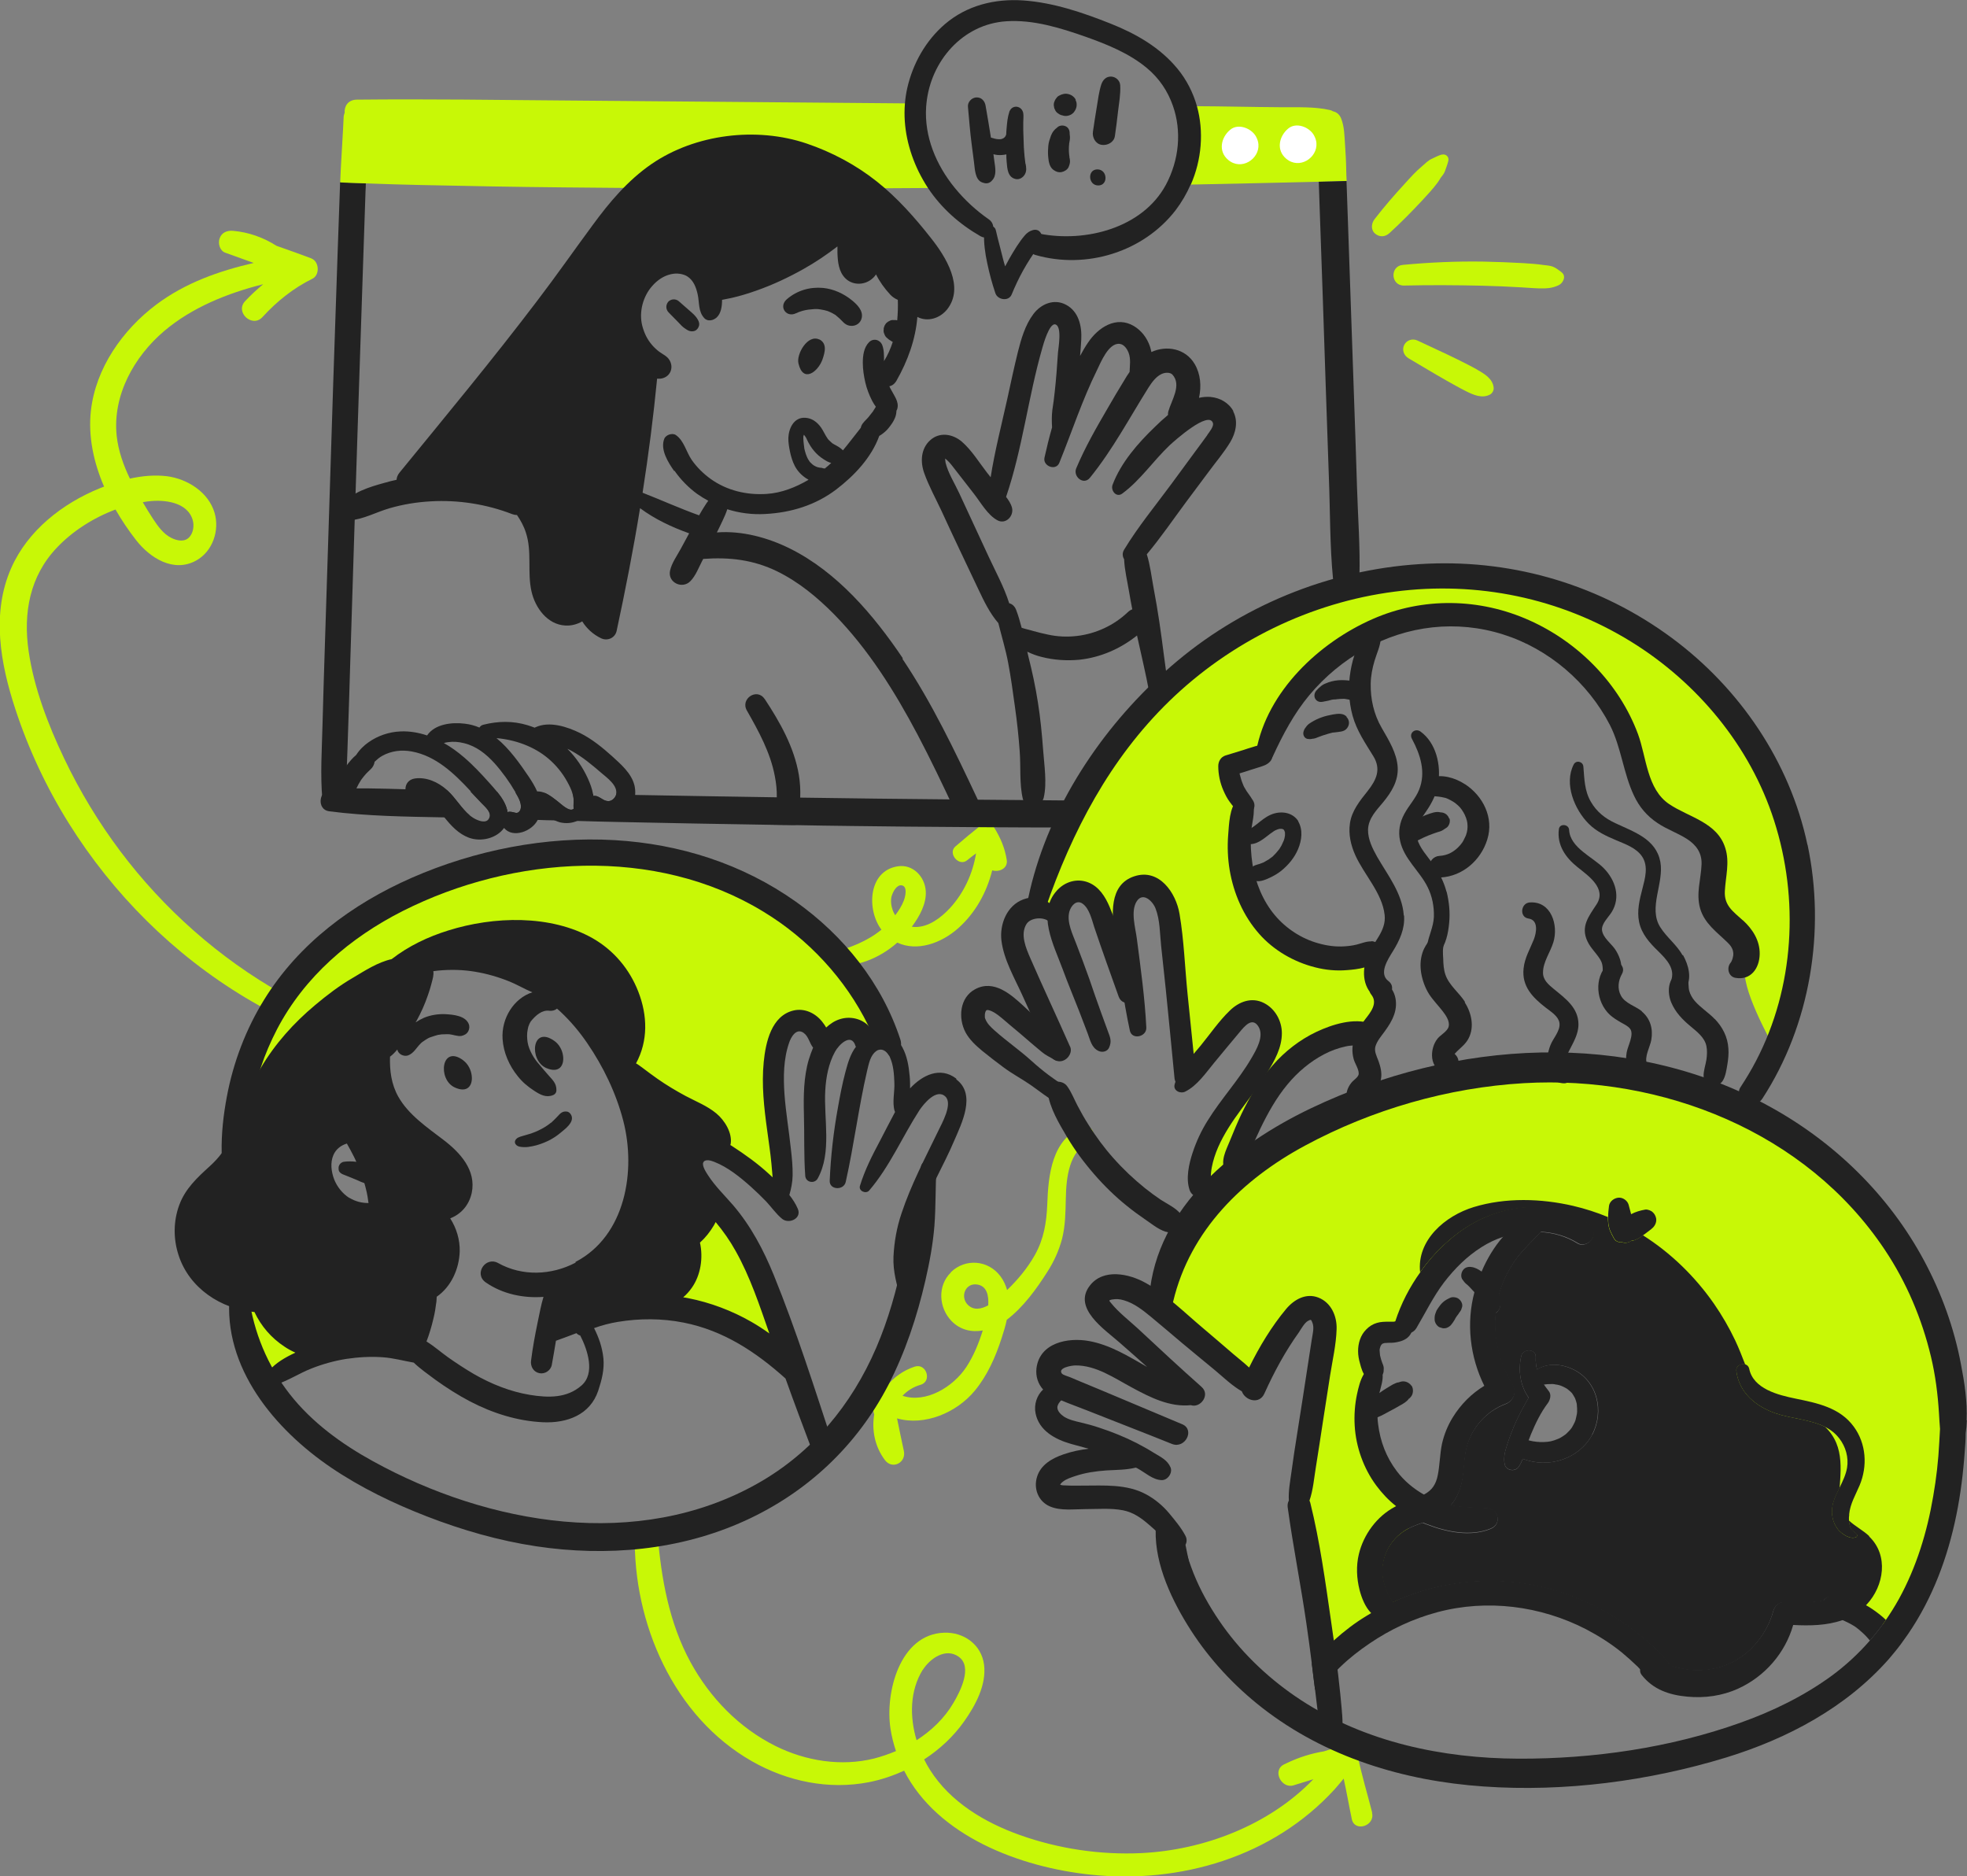 <svg width="173" height="165" viewBox="0 0 173 165" fill="none" xmlns="http://www.w3.org/2000/svg">
<rect x="0" y="0" width="173" height="165" fill="#808080" stroke="none"/>
<g clip-path="url(#clip0_1683_448)">
<path d="M21.219 113.091L23.619 121.657C23.619 121.657 29.658 117.367 29.241 117.681C28.823 117.995 22.054 112.044 22.054 112.044C22.054 112.044 24.976 93.342 31.223 88.856C37.471 84.37 47.057 81.336 50.396 84.252C53.735 87.182 54.465 94.179 54.465 94.179C54.465 94.179 59.565 102.746 59.774 103.373C59.983 104.001 57.687 115.079 58.104 114.765C58.522 114.451 69.778 120.506 69.778 119.983C69.778 119.46 66.543 108.906 64.469 106.813C62.382 104.72 59.37 101.176 61.443 101.385C63.53 101.595 68.943 105.675 68.943 105.675C68.943 105.675 66.752 91.576 68.734 90.53C70.717 89.484 72.177 91.681 72.177 91.681C72.177 91.681 73.221 89.693 74.682 90.321C76.142 90.949 77.812 91.367 77.812 91.367C77.812 91.367 75.099 81.65 66.765 78.197C58.43 74.744 40.092 76 34.875 78.72C29.671 81.44 22.889 88.542 21.532 96.899C20.176 105.257 21.219 113.091 21.219 113.091Z" fill="#C8F806"/>
<path d="M101.458 113.824C101.876 113.928 109.584 121.553 109.584 121.553C109.584 121.553 113.862 113.288 115.727 115.079C117.592 116.871 114.162 131.898 114.162 131.898L116.249 145.893L122.809 141.393L124.166 132.618C124.166 132.618 118.962 128.027 119.784 124.993C120.618 121.959 120.71 120.141 120.71 120.141C120.71 120.141 119.575 117.564 120.605 117.564C121.636 117.564 123.631 116.623 123.631 116.623C123.631 116.623 126.448 109.102 129.879 107.847C133.322 106.591 140.509 108.37 142.074 110.253C143.639 112.137 152.182 123.214 152.599 123.11C153.017 123.005 161.977 140.661 162.499 140.556C163.02 140.452 166.359 143.591 166.359 143.591C166.359 143.591 174.589 134.292 171.042 119.042C167.494 103.792 153.473 95.945 143.613 94.847C133.739 93.748 119.47 95.579 111.658 101.177C103.845 106.774 101.445 113.824 101.445 113.824H101.458Z" fill="#C8F806"/>
<path d="M155.847 91.773C155.847 91.773 152.926 86.554 153.552 85.09C154.178 83.625 154.282 84.252 152.508 81.846C150.734 79.439 151.256 74.849 149.9 73.803C148.543 72.756 145.413 72.233 144.487 69.408C143.548 66.583 140.939 54.263 127.818 54.368C114.697 54.472 111.228 65.55 111.228 65.55L108.137 67.538C108.137 67.538 109.702 71.305 109.389 71.2C109.076 71.095 108.345 82.173 113.562 83.324C118.766 84.475 121.714 84.252 121.388 84.37C121.062 84.475 122.105 86.149 121.584 87.928C121.062 89.706 119.914 91.276 119.914 91.276C119.914 91.276 115.023 91.59 113.354 93.682C111.684 95.775 109.076 102.039 109.076 102.039L105.424 104.655C105.424 104.655 105.867 99.293 108.658 96.821C111.449 94.349 112.832 90.138 110.954 89.51C109.076 88.882 107.406 91.184 106.376 92.44C105.332 93.695 103.976 94.323 103.976 94.323C103.976 94.323 103.872 78.655 101.68 78.132C99.489 77.609 98.863 80.12 98.967 81.689C99.072 83.258 99.594 85.456 99.594 85.456C99.594 85.456 96.254 78.563 95.211 78.563C94.168 78.563 93.137 80.46 93.137 80.46L91.246 79.91C91.246 79.91 94.794 66.426 103.337 59.22C111.88 52.014 131.157 46.992 144.396 55.244C157.634 63.497 159.499 75.725 158.769 81.467C158.038 87.208 155.847 91.812 155.847 91.812V91.773Z" fill="#C8F806"/>
<path d="M120.682 159.389C120.265 157.741 119.756 156.093 119.417 154.419C119.404 154.328 119.352 154.249 119.299 154.171C119.156 153.687 118.686 153.334 118.073 153.517C117.526 153.674 116.978 153.844 116.43 154.014C115.308 154.197 114.239 154.537 113.169 155.047C113.078 155.086 113 155.125 112.922 155.165C111.865 155.701 112.713 157.336 113.782 156.996C114.356 156.813 114.943 156.643 115.517 156.459C111.63 160.501 105.865 162.698 100.374 162.959C96.775 163.13 93.083 162.58 89.679 161.364C86.601 160.265 83.588 158.474 81.801 155.649C81.619 155.361 81.436 155.047 81.28 154.72C82.649 153.831 83.862 152.706 84.801 151.372C85.792 149.972 86.771 148.168 86.549 146.389C86.314 144.61 84.762 143.512 83.027 143.577C79.115 143.721 77.836 148.874 78.319 152.013C78.423 152.706 78.593 153.36 78.802 153.988C78.175 154.249 77.536 154.471 76.884 154.641C73.976 155.361 70.871 154.864 68.211 153.543C65.002 151.947 62.446 149.305 60.737 146.18C58.833 142.688 58.155 138.777 57.829 134.867C57.724 133.572 55.859 133.703 55.833 134.984C55.677 142.727 59.237 150.953 66.124 154.877C69.241 156.656 72.893 157.414 76.428 156.721C77.497 156.512 78.528 156.159 79.519 155.714C82.454 161.469 89.705 164.202 95.927 164.856C103.792 165.68 111.943 163.3 117.382 157.349C117.656 157.048 117.917 156.721 118.178 156.407C118.439 157.597 118.647 158.8 118.895 159.978C119.143 161.142 120.969 160.579 120.669 159.402L120.682 159.389ZM81.162 146.847C81.775 145.866 83.158 144.872 84.306 145.683C85.584 146.572 84.436 148.769 83.849 149.763C83.067 151.097 81.919 152.196 80.614 153.033C80.001 150.966 80.014 148.691 81.149 146.847H81.162Z" fill="#C8F806"/>
<path d="M73.206 84.867C75.267 85.142 77.367 84.266 78.919 82.892C80.654 83.703 82.779 82.958 84.279 81.624C85.792 80.277 86.784 78.472 87.266 76.536C87.866 76.719 88.662 76.379 88.544 75.621C88.375 74.548 87.997 73.685 87.436 72.77C87.227 72.43 86.666 72.26 86.327 72.534C85.545 73.149 84.775 73.79 84.019 74.444C83.34 75.045 84.332 76.236 85.049 75.66C85.31 75.451 85.571 75.242 85.845 75.045C85.558 76.837 84.749 78.564 83.536 79.871C82.766 80.695 81.684 81.532 80.497 81.519C80.393 81.519 80.301 81.506 80.197 81.493C80.875 80.591 81.488 79.479 81.423 78.367C81.345 77.086 80.288 75.974 78.958 76.183C76.336 76.589 76.219 80.028 77.523 81.755C76.271 82.775 74.758 83.363 73.141 83.782C72.606 83.926 72.645 84.789 73.206 84.867ZM78.436 78.773C78.528 78.433 78.867 77.779 79.31 77.857C79.858 77.949 79.61 78.89 79.493 79.191C79.323 79.649 79.036 80.094 78.736 80.486C78.645 80.342 78.567 80.198 78.514 80.041C78.371 79.636 78.319 79.191 78.423 78.786L78.436 78.773Z" fill="#C8F806"/>
<path d="M83.63 111.901C82.43 113.065 82.561 115.014 83.696 116.178C84.465 116.962 85.456 117.172 86.435 117.001C86.082 118.126 85.639 119.225 84.987 120.219C83.826 121.971 81.439 123.423 79.378 122.743C79.796 122.298 80.331 121.958 80.97 121.775C82 121.474 81.478 119.84 80.448 120.18C79.418 120.52 78.57 121.147 77.957 121.932C77.213 121.579 76.379 122.272 76.587 123.135C76.692 123.554 76.783 123.972 76.887 124.391C76.665 125.738 76.926 127.19 77.826 128.393C78.478 129.269 79.718 128.628 79.496 127.595C79.287 126.64 79.091 125.686 78.896 124.731C81.309 125.424 84.139 124.234 85.743 122.285C86.852 120.938 87.556 119.329 88.091 117.682C88.261 117.158 88.43 116.622 88.547 116.06C89.995 114.961 91.169 113.339 92.121 111.835C92.695 110.946 93.139 109.965 93.412 108.932C93.699 107.794 93.713 106.604 93.739 105.427C93.778 103.531 93.999 101.281 95.865 100.287C96.53 99.921 96.008 98.822 95.291 99.084C92.499 100.117 92.2 103.347 92.108 105.911C92.043 107.506 91.808 108.958 91.013 110.371C90.374 111.508 89.513 112.542 88.574 113.444C88.456 113.026 88.274 112.607 87.987 112.228C86.917 110.802 84.909 110.632 83.63 111.875V111.901ZM86.917 114.791C86.304 115.118 85.639 115.262 85.117 114.739C84.426 114.046 84.895 112.79 85.952 112.96C86.8 113.091 86.969 113.928 86.917 114.778V114.791Z" fill="#C8F806"/>
<path d="M27.44 22.744C26.41 22.351 25.366 21.985 24.323 21.619C23.175 20.887 21.871 20.416 20.488 20.298C19.967 20.259 19.497 20.442 19.315 20.965C19.158 21.397 19.328 22.051 19.81 22.221C20.645 22.521 21.48 22.822 22.314 23.123C19.262 23.829 16.289 24.876 13.745 26.785C10.785 29.009 8.411 32.37 7.993 36.136C7.746 38.399 8.241 40.675 9.154 42.793C9.024 42.846 8.893 42.885 8.776 42.937C5.502 44.271 2.45 46.638 0.989 49.947C-0.771 53.923 0.037 58.357 1.342 62.333C2.489 65.851 4.081 69.238 6.037 72.377C9.95 78.642 15.271 83.939 21.584 87.731C22.367 88.202 23.175 88.647 23.984 89.079C25.067 89.641 25.888 87.993 24.832 87.391C19.302 84.279 14.398 79.937 10.576 74.849C8.672 72.312 7.015 69.578 5.646 66.701C4.237 63.745 2.985 60.502 2.515 57.245C2.033 53.897 2.62 50.667 4.994 48.169C6.363 46.717 8.202 45.54 10.159 44.807C10.706 45.762 11.319 46.665 11.972 47.502C13.198 49.071 15.271 50.392 17.254 49.293C18.702 48.496 19.328 46.651 18.871 45.095C18.336 43.277 16.484 42.113 14.684 41.878C13.602 41.747 12.506 41.852 11.424 42.087C10.85 40.897 10.406 39.641 10.263 38.334C9.885 34.776 11.789 31.363 14.437 29.113C16.889 27.034 20.019 25.778 23.149 24.993C22.588 25.464 22.054 25.948 21.558 26.484C20.645 27.452 22.184 28.865 23.084 27.884C24.349 26.497 25.81 25.333 27.48 24.509C28.145 24.182 28.079 22.992 27.388 22.731L27.44 22.744ZM13.054 44.088C14.411 43.918 16.497 44.127 16.954 45.749C17.084 46.22 17.006 46.809 16.693 47.188C16.276 47.698 15.611 47.567 15.076 47.306C14.358 46.952 13.876 46.259 13.445 45.605C13.132 45.134 12.845 44.651 12.559 44.167C12.715 44.14 12.871 44.101 13.041 44.088H13.054Z" fill="#C8F806"/>
<path d="M111.218 65.55C110.84 65.471 110.5 65.589 110.135 65.707C109.874 65.785 109.614 65.864 109.353 65.955C108.831 66.112 108.296 66.282 107.774 66.439C107.37 66.57 107.148 66.962 107.148 67.368C107.148 68.1 107.305 68.846 107.605 69.526C107.761 69.879 107.931 70.219 108.166 70.533C108.296 70.716 108.427 70.873 108.57 71.043C108.635 71.121 108.701 71.174 108.779 71.239C108.857 71.291 108.935 71.357 109.014 71.409C108.935 71.344 108.935 71.344 109.014 71.409C109.34 71.671 109.848 71.71 110.135 71.357C110.422 71.004 110.383 70.598 110.109 70.258C109.979 70.023 109.809 69.826 109.653 69.591C109.574 69.46 109.496 69.329 109.418 69.199C109.405 69.159 109.327 69.003 109.353 69.055C109.34 69.016 109.314 68.963 109.301 68.924C109.248 68.793 109.196 68.662 109.157 68.519C109.131 68.44 109.118 68.362 109.092 68.283C109.092 68.231 109.001 67.983 109.066 68.205C109.04 68.139 109.027 68.074 109.027 68.009C109.327 67.917 109.64 67.826 109.94 67.721C110.187 67.642 110.435 67.564 110.683 67.486C111.061 67.368 111.413 67.276 111.687 66.989C112.144 66.518 111.857 65.707 111.231 65.576L111.218 65.55Z" fill="#222222"/>
<path d="M153.28 80.93C152.419 80.146 151.636 79.636 151.702 78.367C151.767 77.098 152.145 75.83 151.741 74.574C151.037 72.311 148.545 71.88 146.811 70.716C144.841 69.395 144.815 66.583 144.059 64.543C142.402 60.096 138.815 56.473 134.511 54.551C130.142 52.589 125.147 52.497 120.738 54.433C116.017 56.499 111.452 60.789 110.486 66.034C110.33 66.871 111.556 67.355 111.934 66.544C112.808 64.634 113.812 62.738 115.169 61.116C116.538 59.481 118.182 58.121 120.034 57.088C123.764 54.995 128.12 54.498 132.203 55.793C136.22 57.062 139.663 60.018 141.594 63.758C142.598 65.733 142.767 67.969 143.706 69.957C144.176 70.964 144.854 71.762 145.78 72.377C146.589 72.926 147.528 73.24 148.35 73.763C149.184 74.299 149.693 74.993 149.654 76.013C149.602 77.321 149.158 78.563 149.524 79.871C149.902 81.205 150.984 81.951 151.923 82.866C152.197 83.127 152.419 83.415 152.445 83.821C152.471 84.108 152.328 84.527 152.21 84.658C151.832 85.115 152.015 85.887 152.641 85.992C153.984 86.227 154.741 85.155 154.767 83.912C154.793 82.709 154.141 81.702 153.28 80.917V80.93Z" fill="#222222"/>
<path d="M120.632 82.788C120.201 82.762 119.745 82.958 119.327 83.063C118.975 83.154 118.623 83.194 118.258 83.22C117.462 83.272 116.693 83.167 115.923 82.945C114.462 82.54 113.106 81.65 112.128 80.486C111.071 79.231 110.419 77.622 110.158 76C110.028 75.137 109.976 74.248 110.015 73.385C110.054 72.508 110.445 71.449 110.197 70.599C110.015 69.984 109.258 69.893 108.841 70.298C108.123 71.004 108.097 72.482 108.019 73.437C107.941 74.47 107.98 75.49 108.15 76.51C108.502 78.577 109.35 80.539 110.745 82.121C112.023 83.573 113.797 84.593 115.662 85.064C116.562 85.299 117.527 85.391 118.453 85.312C119.379 85.247 120.723 85.077 121.349 84.318C121.91 83.651 121.401 82.814 120.605 82.762L120.632 82.788Z" fill="#222222"/>
<path d="M114.203 72.233C113.668 71.383 112.586 71.278 111.738 71.657C111.295 71.854 110.942 72.154 110.564 72.455C110.225 72.73 109.86 72.939 109.508 73.188C109.13 73.462 109.182 74.142 109.703 74.221C110.512 74.339 111.112 73.776 111.699 73.332C111.829 73.24 111.96 73.148 112.09 73.057C112.103 73.057 112.182 73.005 112.195 73.005C112.273 72.978 112.351 72.939 112.429 72.913C112.469 72.913 112.508 72.887 112.547 72.887C112.625 72.887 112.664 72.887 112.703 72.887C112.703 72.887 112.769 72.9 112.795 72.9C112.86 72.926 112.899 72.952 112.912 72.965C112.951 73.031 112.977 73.07 112.977 73.083C112.977 73.122 113.003 73.175 113.016 73.188C113.016 73.227 113.016 73.266 113.016 73.305C113.016 73.332 113.016 73.423 113.016 73.449C113.016 73.475 113.003 73.58 112.99 73.606C112.99 73.672 112.964 73.75 112.938 73.816C112.938 73.842 112.925 73.881 112.912 73.907C112.847 74.064 112.782 74.208 112.716 74.339C112.677 74.404 112.638 74.469 112.599 74.535C112.586 74.561 112.508 74.666 112.508 74.679C112.325 74.914 112.142 75.123 111.934 75.32C111.882 75.359 111.855 75.385 111.829 75.398C111.751 75.463 111.673 75.516 111.595 75.568C111.451 75.66 111.308 75.738 111.151 75.83C111.112 75.843 111.06 75.869 111.021 75.882C110.943 75.908 110.864 75.947 110.773 75.974C110.525 76.052 110.251 76.091 110.082 76.314C109.821 76.693 109.847 77.151 110.277 77.399C110.682 77.635 111.282 77.373 111.673 77.19C112.038 77.02 112.377 76.824 112.69 76.575C113.316 76.065 113.851 75.424 114.164 74.679C114.49 73.907 114.621 72.965 114.164 72.207L114.203 72.233Z" fill="#222222"/>
<path d="M118.43 63.013C118.117 62.686 117.634 62.764 117.23 62.83C116.904 62.895 116.565 62.961 116.252 63.078C115.939 63.183 115.652 63.327 115.365 63.497C115.208 63.588 115.052 63.693 114.934 63.837C114.882 63.902 114.83 63.968 114.778 64.046C114.726 64.112 114.713 64.151 114.686 64.229C114.504 64.609 114.752 65.014 115.117 64.988C115.182 64.988 115.182 64.988 115.117 64.988C115.182 65.001 115.247 65.001 115.313 64.988C115.365 64.988 115.404 64.975 115.43 64.962C115.456 64.962 115.469 64.962 115.495 64.962C115.665 64.936 115.795 64.883 115.952 64.818C116.199 64.713 116.46 64.635 116.721 64.556C116.852 64.517 116.969 64.478 117.099 64.452C117.165 64.439 117.243 64.399 117.308 64.412C117.204 64.439 117.191 64.439 117.269 64.412C117.295 64.412 117.321 64.412 117.347 64.412C117.725 64.347 118.208 64.386 118.469 64.046C118.717 63.732 118.704 63.34 118.43 63.052V63.013Z" fill="#222222"/>
<path d="M120.437 60.737C120.346 60.593 120.281 60.515 120.202 60.436C120.111 60.345 119.981 60.253 119.863 60.188C119.668 60.07 119.433 60.005 119.211 59.953C118.82 59.848 118.402 59.809 117.998 59.809C117.607 59.809 117.216 59.874 116.837 60.005C116.629 60.083 116.407 60.162 116.237 60.292C116.055 60.436 115.898 60.58 115.755 60.75C115.598 60.946 115.546 61.247 115.69 61.47C115.846 61.705 116.094 61.77 116.368 61.705C116.433 61.705 116.459 61.692 116.485 61.679C116.563 61.679 116.629 61.653 116.707 61.64C116.903 61.613 117.098 61.522 117.294 61.509C117.085 61.522 117.346 61.509 117.385 61.509C117.463 61.509 117.542 61.496 117.62 61.483C117.763 61.47 117.92 61.456 118.063 61.456C118.129 61.456 118.22 61.443 118.272 61.456C118.155 61.456 118.142 61.456 118.233 61.456C118.272 61.456 118.311 61.456 118.35 61.47C118.507 61.496 118.663 61.522 118.82 61.561C118.885 61.574 118.989 61.587 119.042 61.627C118.872 61.574 118.911 61.587 119.159 61.666C118.989 61.6 119.029 61.613 119.263 61.705C119.394 61.744 119.524 61.757 119.668 61.757C119.994 61.797 120.242 61.718 120.411 61.483C120.555 61.273 120.594 60.946 120.424 60.737H120.437Z" fill="#222222"/>
<path d="M123.464 80.499C123.333 78.563 122.055 76.968 121.129 75.359C120.725 74.64 120.307 73.816 120.32 72.966C120.347 71.972 121.051 71.265 121.651 70.546C122.381 69.657 122.994 68.676 122.929 67.473C122.851 66.204 122.133 65.079 121.52 64.007C120.829 62.817 120.529 61.469 120.555 60.109C120.568 59.429 120.699 58.762 120.894 58.108C121.09 57.441 121.403 56.827 121.442 56.133C121.468 55.636 120.855 55.453 120.503 55.65C119.42 56.264 118.977 57.86 118.781 59.011C118.56 60.319 118.612 61.666 118.964 62.947C119.329 64.268 120.086 65.354 120.79 66.505C121.494 67.656 121.051 68.584 120.294 69.552C119.616 70.402 118.886 71.292 118.729 72.403C118.586 73.371 118.807 74.326 119.199 75.202C119.968 76.915 121.573 78.537 121.781 80.46C121.938 81.859 120.803 82.814 120.294 84.004C119.786 85.194 119.786 86.751 120.868 87.627C121.794 88.372 123.046 86.973 122.107 86.267C121.233 85.6 122.081 84.344 122.499 83.664C123.099 82.696 123.568 81.689 123.49 80.525L123.464 80.499Z" fill="#222222"/>
<path d="M127.221 78.419C126.986 77.517 126.555 76.693 126.008 75.947C125.512 75.254 124.873 74.587 124.638 73.75C124.364 72.821 124.938 72.063 125.447 71.33C125.955 70.585 126.347 69.813 126.49 68.911C126.751 67.289 126.321 65.34 124.938 64.333C124.482 64.006 123.895 64.451 124.182 64.974C124.925 66.361 125.434 67.917 124.808 69.46C124.495 70.232 123.908 70.833 123.516 71.566C123.112 72.298 122.956 73.109 123.138 73.933C123.477 75.542 124.86 76.588 125.564 78.014C125.968 78.825 126.138 79.727 126.112 80.629C126.073 81.545 125.629 82.317 125.512 83.193C125.434 83.794 126.112 84.161 126.555 83.729C127.181 83.114 127.377 82.016 127.455 81.166C127.547 80.25 127.455 79.322 127.234 78.419H127.221Z" fill="#222222"/>
<path d="M128.824 68.951C127.964 68.388 126.803 68.061 125.798 68.375C125.446 68.48 125.198 68.859 125.225 69.225C125.251 69.565 125.525 69.971 125.89 69.997C126.385 70.036 126.646 70.049 127.129 70.167C127.324 70.219 127.807 70.481 127.977 70.612C128.355 70.912 128.485 71.056 128.72 71.448C128.877 71.71 129.033 72.129 129.059 72.403C129.098 72.796 129.059 73.096 128.942 73.423C128.968 73.371 128.863 73.62 128.837 73.659C128.798 73.75 128.746 73.829 128.707 73.92C128.707 73.92 128.629 74.051 128.616 74.077C128.563 74.156 128.498 74.234 128.433 74.313C127.924 74.901 127.324 75.228 126.594 75.267C126.085 75.294 125.668 75.764 125.707 76.275C125.733 76.785 126.19 77.203 126.711 77.164C128.642 77.059 130.246 75.647 130.807 73.829C131.407 71.919 130.442 69.997 128.837 68.951H128.824Z" fill="#222222"/>
<path d="M127.453 71.972C127.375 71.749 127.205 71.566 126.97 71.488C126.879 71.448 126.788 71.448 126.683 71.435C126.292 71.331 125.849 71.514 125.483 71.645C124.831 71.893 124.179 72.259 123.71 72.782C123.488 73.018 123.449 73.423 123.631 73.698C123.71 73.802 123.801 73.894 123.918 73.96C124.062 74.038 124.336 74.077 124.492 73.999C124.727 73.894 124.962 73.776 125.196 73.659C125.47 73.528 125.744 73.423 126.031 73.319C126.162 73.266 126.305 73.227 126.449 73.175C126.527 73.149 126.592 73.135 126.67 73.109C126.866 73.044 127.009 72.939 127.166 72.796C127.114 72.835 127.062 72.887 127.009 72.926C127.114 72.848 127.218 72.809 127.309 72.717C127.479 72.534 127.57 72.22 127.479 71.972H127.453Z" fill="#222222"/>
<path d="M147.985 84.004C147.463 83.076 146.589 82.435 146.028 81.545C144.933 79.832 146.38 77.661 146.028 75.778C145.637 73.763 143.707 73.162 142.076 72.39C141.163 71.972 140.42 71.383 139.911 70.494C139.35 69.526 139.35 68.48 139.259 67.407C139.22 66.963 138.62 66.819 138.411 67.224C137.537 68.924 138.476 71.187 139.729 72.442C140.407 73.123 141.281 73.528 142.154 73.894C142.95 74.234 143.915 74.561 144.424 75.32C144.998 76.183 144.685 77.242 144.45 78.158C144.202 79.113 143.954 80.107 144.163 81.088C144.385 82.147 145.089 82.918 145.846 83.651C146.576 84.37 147.385 85.207 146.954 86.293C146.602 87.169 147.724 87.718 148.245 86.947C148.845 86.057 148.506 84.854 148.024 83.991L147.985 84.004Z" fill="#222222"/>
<path d="M142.035 83.455C141.696 82.971 140.979 82.448 140.9 81.807C140.835 81.231 141.461 80.669 141.748 80.211C142.557 78.903 142.087 77.425 141.083 76.379C140.105 75.359 138.096 74.574 138.005 72.979C137.979 72.469 137.17 72.39 137.105 72.913C136.922 74.313 137.692 75.411 138.735 76.248C139.701 77.02 141.331 78.132 140.418 79.531C139.727 80.59 138.996 81.48 139.622 82.788C139.909 83.389 140.405 83.821 140.744 84.383C141.07 84.919 140.914 85.364 140.992 85.94C141.018 86.136 141.148 86.345 141.37 86.371C142.009 86.476 142.492 85.979 142.583 85.364C142.687 84.71 142.4 83.991 142.035 83.455Z" fill="#222222"/>
<path d="M111.164 88.202C110.082 87.653 108.96 88.085 108.151 88.882C107.199 89.798 106.43 90.936 105.595 91.956C104.76 92.976 103.665 94.062 103.312 95.356C103.156 95.919 103.821 96.207 104.238 95.997C105.295 95.474 106.064 94.336 106.808 93.434C107.551 92.544 108.282 91.642 109.025 90.766C109.443 90.269 110.121 89.406 110.669 90.256C111.216 91.106 110.499 92.309 110.056 93.068C108.934 94.99 107.395 96.638 106.221 98.534C105.66 99.424 105.217 100.379 104.891 101.373C104.565 102.354 104.278 103.648 104.63 104.655C104.917 105.505 106.208 105.466 106.391 104.551C106.508 103.936 106.456 103.308 106.573 102.68C106.691 102.053 106.886 101.464 107.134 100.889C107.656 99.698 108.386 98.613 109.156 97.567C109.938 96.507 110.747 95.448 111.451 94.323C112.103 93.277 112.742 92.126 112.742 90.857C112.742 89.785 112.155 88.713 111.19 88.216L111.164 88.202Z" fill="#222222"/>
<path d="M105.19 94.677C104.942 92.244 104.694 89.825 104.446 87.392C104.211 85.064 104.133 82.671 103.742 80.369C103.429 78.498 101.942 76.34 99.764 77.06C97.481 77.805 97.794 80.539 98.055 82.383C98.433 85.142 98.786 87.902 99.373 90.635C99.555 91.472 100.859 91.185 100.82 90.361C100.69 87.745 100.325 85.142 99.986 82.54C99.868 81.598 99.412 80.12 99.986 79.244C100.533 78.42 101.381 79.244 101.629 79.885C102.033 80.905 102.007 82.121 102.125 83.194C102.255 84.449 102.398 85.705 102.529 86.973C102.79 89.576 103.051 92.192 103.298 94.794C103.416 96.011 105.32 95.906 105.19 94.69V94.677Z" fill="#222222"/>
<path d="M99.971 87.116C99.228 84.671 98.602 82.12 97.598 79.766C97.219 78.864 96.659 77.961 95.706 77.595C94.728 77.216 93.659 77.53 92.954 78.314C91.168 80.289 92.68 83.114 93.45 85.194C93.906 86.436 94.415 87.653 94.898 88.882C95.146 89.536 95.393 90.19 95.654 90.857C95.889 91.458 95.993 92.138 96.632 92.426C96.959 92.57 97.389 92.479 97.545 92.126C97.793 91.576 97.65 91.236 97.441 90.687L96.854 89.078C96.489 88.084 96.15 87.09 95.811 86.096C95.445 85.063 95.054 84.03 94.663 83.01C94.35 82.173 93.802 81.1 94.05 80.172C94.193 79.648 94.676 79.086 95.211 79.465C95.811 79.884 96.032 80.891 96.241 81.532C96.932 83.585 97.663 85.612 98.393 87.653C98.758 88.647 100.271 88.163 99.958 87.142L99.971 87.116Z" fill="#222222"/>
<path d="M94.116 92.048C92.968 89.445 91.755 86.868 90.62 84.266C90.242 83.389 89.707 82.173 90.281 81.258C90.647 80.669 91.847 80.591 92.316 81.088C92.76 81.558 93.399 80.905 93.125 80.408C92.486 79.231 91.299 78.59 89.981 79.1C88.56 79.636 87.907 81.271 88.077 82.71C88.286 84.41 89.238 86.018 89.929 87.549C90.699 89.249 91.468 90.949 92.251 92.649C92.472 93.133 92.942 93.46 93.49 93.277C93.959 93.12 94.338 92.531 94.116 92.034V92.048Z" fill="#222222"/>
<path d="M93.923 95.814C93.415 95.33 92.789 94.964 92.241 94.546C91.693 94.14 91.184 93.709 90.676 93.251C89.658 92.335 88.524 91.551 87.493 90.635C87.141 90.321 86.802 90.007 86.645 89.563C86.645 89.563 86.632 89.497 86.619 89.471C86.619 89.432 86.619 89.393 86.619 89.353C86.619 89.301 86.619 89.262 86.619 89.21C86.619 89.157 86.659 89.013 86.671 88.974C86.671 88.961 86.698 88.922 86.711 88.896C86.711 88.883 86.776 88.83 86.776 88.83C86.828 88.817 86.867 88.817 86.88 88.817C87.037 88.843 87.219 88.909 87.441 89.04C87.924 89.327 88.367 89.759 88.811 90.125C89.437 90.648 90.063 91.171 90.676 91.708C91.002 91.982 91.315 92.257 91.641 92.519C91.98 92.806 92.371 92.976 92.763 93.199C93.362 93.552 94.132 92.728 93.702 92.165C93.441 91.812 93.219 91.446 92.906 91.145C92.58 90.844 92.254 90.531 91.915 90.23C91.302 89.654 90.676 89.079 90.063 88.503C88.915 87.444 87.415 86.11 85.772 86.986C84.389 87.719 84.259 89.55 84.924 90.792C85.263 91.42 85.811 91.93 86.359 92.388C86.972 92.885 87.611 93.382 88.25 93.853C89.019 94.428 89.867 94.873 90.663 95.422C91.432 95.958 92.228 96.625 93.076 97.031C93.845 97.41 94.562 96.39 93.936 95.788L93.923 95.814Z" fill="#222222"/>
<path d="M103.858 106.774C103.402 106.211 102.723 105.91 102.11 105.518C101.628 105.191 101.158 104.851 100.702 104.485C99.71 103.687 98.771 102.798 97.924 101.843C97.115 100.94 96.398 99.96 95.746 98.926C95.393 98.377 95.067 97.802 94.767 97.226C94.467 96.651 94.233 96.036 93.854 95.513C93.346 94.82 92.015 95.081 92.146 96.075C92.328 97.448 93.137 98.782 93.828 99.96C94.532 101.15 95.354 102.248 96.254 103.282C97.128 104.289 98.093 105.23 99.137 106.067C99.671 106.499 100.232 106.904 100.806 107.297C101.38 107.689 102.071 108.265 102.763 108.369C103.545 108.487 104.458 107.532 103.845 106.787L103.858 106.774Z" fill="#222222"/>
<path d="M158.966 74.287C157.427 66.989 152.993 60.502 147.032 56.094C140.824 51.504 133.311 49.241 125.603 49.568C117.569 49.908 109.704 52.969 103.534 58.135C97.783 62.948 93.022 69.618 90.948 76.903C90.687 77.805 90.479 78.707 90.309 79.623C90.1 80.695 91.587 80.931 91.926 79.95C94.287 73.11 97.613 66.74 102.843 61.653C108.217 56.434 115.234 52.982 122.668 52.027C129.907 51.085 137.211 52.576 143.446 56.421C149.276 60.018 153.932 65.603 156.032 72.155C158.249 79.06 157.819 86.816 154.454 93.277C154.036 94.088 153.567 94.859 153.071 95.618C152.745 96.102 153.071 96.834 153.541 97.083C154.115 97.371 154.675 97.096 155.001 96.612C159.227 90.125 160.571 81.846 158.98 74.3L158.966 74.287Z" fill="#222222"/>
<path d="M140.185 108.592C140.185 108.697 140.146 108.788 140.08 108.893C139.846 109.338 139.22 109.599 138.776 109.312C137.785 108.697 136.676 108.383 135.541 108.318C134.42 108.239 133.259 108.409 132.176 108.775C131.511 108.998 130.885 109.299 130.311 109.665C129.02 110.476 127.938 111.561 127.011 112.764C126.046 114.033 125.381 115.432 124.572 116.793C124.455 116.989 124.286 117.12 124.103 117.198C123.425 117.473 122.486 117.028 122.72 116.191C123.216 114.661 123.973 113.183 124.938 111.849C126.151 110.149 127.703 108.671 129.411 107.664C132.529 105.846 136.585 105.48 139.65 107.572C140.002 107.808 140.237 108.174 140.172 108.592H140.185Z" fill="#222222"/>
<path d="M124.18 116.412C124.115 116.085 123.684 115.902 123.397 116.007C123.306 116.046 123.202 116.072 123.11 116.099C123.058 116.112 123.019 116.125 122.967 116.151C122.941 116.151 122.928 116.164 122.902 116.177C122.823 116.177 122.641 116.216 122.576 116.229C122.445 116.229 122.302 116.229 122.171 116.229C121.806 116.229 121.454 116.229 121.102 116.334C120.737 116.439 120.41 116.648 120.15 116.923C119.654 117.42 119.445 118.126 119.445 118.819C119.445 119.185 119.511 119.551 119.615 119.904C119.719 120.31 119.863 120.82 120.176 121.108C120.41 121.33 120.763 121.395 121.076 121.304C121.363 121.212 121.65 120.938 121.689 120.624C121.702 120.415 121.728 120.258 121.65 120.048C121.623 119.97 121.584 119.891 121.558 119.813C121.506 119.682 121.467 119.538 121.428 119.394C121.415 119.329 121.389 119.251 121.376 119.185C121.35 119.002 121.35 118.858 121.337 118.714C121.337 118.636 121.363 118.57 121.376 118.518C121.389 118.466 121.415 118.413 121.428 118.361C121.441 118.348 121.467 118.296 121.493 118.257C121.519 118.23 121.558 118.191 121.584 118.165C121.741 118.1 121.806 118.1 121.806 118.1C121.884 118.1 121.963 118.1 122.041 118.087C122.302 118.087 122.563 118.087 122.823 118.034C123.202 117.969 123.632 117.825 123.906 117.524C124.193 117.21 124.284 116.844 124.193 116.426L124.18 116.412Z" fill="#222222"/>
<path d="M121.388 118.413C121.362 118.478 121.349 118.57 121.388 118.413Z" fill="#222222"/>
<path d="M131.119 134.409C129.346 135.141 127.207 134.696 125.472 134.016C125.355 133.977 125.237 133.925 125.133 133.872C124.285 133.506 123.489 133.022 122.772 132.434C122.12 131.924 121.546 131.309 121.05 130.642C119.929 129.138 119.25 127.229 119.146 125.358C119.094 124.443 119.159 123.488 119.355 122.586C119.472 122.049 119.629 121.356 119.955 120.833C120.137 120.519 120.385 120.271 120.724 120.127C121.05 119.983 121.416 120.231 121.533 120.545C121.572 120.637 121.598 120.742 121.598 120.833C121.663 121.343 121.455 121.945 121.324 122.481C121.285 122.651 121.246 122.808 121.22 122.965C121.142 123.514 121.116 124.077 121.155 124.639C121.155 124.835 121.181 125.031 121.207 125.241C121.39 126.745 121.924 128.157 122.85 129.373C123.489 130.224 124.311 130.904 125.224 131.427C125.602 131.636 125.981 131.832 126.385 131.989C126.789 132.146 127.194 132.264 127.598 132.342C128.641 132.552 129.698 132.538 130.78 132.604C131.811 132.669 132.124 133.99 131.119 134.409Z" fill="#222222"/>
<path d="M124.143 121.867C123.921 121.553 123.53 121.396 123.165 121.514C123.126 121.527 122.904 121.592 123.008 121.566C122.93 121.566 122.852 121.592 122.787 121.618C122.695 121.658 122.591 121.71 122.5 121.749C122.356 121.828 122.226 121.906 122.082 121.998C121.795 122.168 121.521 122.351 121.247 122.547C120.934 122.769 120.608 122.965 120.308 123.227C120.191 123.332 120.074 123.436 119.956 123.528C119.787 123.672 119.656 123.816 119.539 123.999C119.265 124.417 119.695 124.993 120.152 124.94C120.517 124.914 120.869 124.757 121.208 124.613C121.561 124.469 121.9 124.273 122.239 124.09C122.539 123.933 122.826 123.776 123.113 123.606C123.256 123.528 123.4 123.449 123.53 123.358C123.713 123.227 123.869 123.096 123.973 122.9C123.843 123.135 124 122.926 124.052 122.874C124.313 122.625 124.339 122.128 124.143 121.841V121.867Z" fill="#222222"/>
<path d="M128.419 114.334C128.263 114.151 128.08 114.085 127.845 114.072C127.754 114.072 127.676 114.072 127.584 114.111C127.506 114.138 127.415 114.19 127.337 114.229C127.271 114.255 127.219 114.295 127.154 114.334C126.984 114.438 126.828 114.582 126.697 114.739C126.658 114.792 126.619 114.844 126.58 114.896C126.502 115.014 126.411 115.119 126.345 115.249C126.332 115.276 126.319 115.315 126.306 115.354C126.267 115.446 126.228 115.55 126.202 115.655C126.176 115.759 126.176 115.864 126.176 115.956C126.176 116.047 126.176 116.152 126.215 116.243C126.254 116.374 126.332 116.492 126.437 116.596C126.515 116.675 126.606 116.727 126.724 116.753C126.828 116.793 126.932 116.819 127.037 116.806C127.18 116.806 127.311 116.753 127.428 116.675C127.571 116.596 127.676 116.453 127.767 116.322C127.819 116.243 127.884 116.152 127.937 116.06C127.989 115.943 128.054 115.838 128.132 115.733C128.171 115.681 128.224 115.616 128.263 115.563C128.276 115.537 128.302 115.511 128.315 115.472C128.406 115.354 128.432 115.328 128.445 115.289C128.497 115.236 128.523 115.171 128.537 115.105C128.55 115.053 128.576 115.001 128.589 114.949C128.654 114.739 128.563 114.504 128.432 114.347L128.419 114.334Z" fill="#222222"/>
<path d="M131.982 114.713C131.982 114.713 131.982 114.778 131.956 114.817C131.969 114.817 131.956 114.843 131.956 114.883C131.93 115 131.891 115.105 131.812 115.21C131.747 115.314 131.656 115.393 131.552 115.458C131.486 115.51 131.408 115.537 131.317 115.55C131.082 115.589 130.808 115.523 130.639 115.353C130.573 115.288 130.534 115.223 130.482 115.144C130.326 114.974 130.234 114.739 130.169 114.529C130.13 114.425 130.091 114.333 130.052 114.242C129.947 114.032 129.817 113.823 129.66 113.627C129.66 113.601 129.621 113.575 129.608 113.562C129.478 113.418 129.347 113.274 129.217 113.143C129.139 113.065 129.047 112.973 128.943 112.895C128.813 112.79 128.734 112.659 128.63 112.528C128.46 112.306 128.5 111.94 128.656 111.718C128.826 111.456 129.113 111.378 129.4 111.417C129.739 111.456 130.039 111.626 130.313 111.822C130.378 111.861 130.443 111.914 130.508 111.953C130.795 112.162 131.017 112.45 131.225 112.712C131.408 112.947 131.565 113.195 131.682 113.457C131.747 113.588 131.812 113.719 131.865 113.849C131.969 114.137 132.034 114.425 131.982 114.726V114.713Z" fill="#222222"/>
<path d="M164.406 135.09C163.871 134.58 163.167 134.226 162.619 133.716C162.619 133.913 162.658 134.109 162.723 134.318C162.854 134.645 163.102 134.684 163.31 134.946C163.362 134.998 163.336 135.116 163.271 135.155C162.762 135.43 161.98 134.893 161.654 134.488C161.132 133.821 161.015 132.971 161.236 132.16C161.367 131.702 161.589 131.258 161.797 130.826C161.81 130.577 161.836 130.329 161.849 130.107C161.915 129.021 161.928 127.896 161.497 126.876C161.262 126.327 160.936 125.869 160.519 125.477C159.202 124.81 157.506 124.744 156.15 124.274C154.428 123.672 152.954 122.469 152.719 120.559C152.667 120.128 153.137 119.892 153.489 119.984C153.215 119.278 152.941 118.571 152.615 117.878C152.08 116.753 151.454 115.668 150.737 114.635C149.067 112.241 146.941 110.175 144.502 108.632C144.268 108.802 144.046 108.945 143.772 109.05C143.694 109.089 143.589 109.089 143.485 109.089C143.25 109.299 142.911 109.338 142.611 109.233C142.363 109.272 142.09 109.155 141.959 108.932C141.829 108.71 141.711 108.475 141.607 108.239C141.503 108.004 141.463 107.729 141.437 107.481C141.424 107.337 141.411 107.167 141.411 107.023C140.433 106.617 139.416 106.29 138.359 106.042C135.542 105.388 132.412 105.297 129.621 106.147C127.09 106.918 124.599 109.063 124.899 111.875C126.112 110.175 127.664 108.697 129.373 107.69C132.49 105.872 136.546 105.506 139.611 107.598C139.964 107.834 140.198 108.2 140.133 108.618C140.133 108.723 140.094 108.815 140.029 108.919C139.794 109.364 139.168 109.626 138.724 109.338C137.733 108.723 136.625 108.409 135.49 108.344C134.733 109.181 133.886 109.926 133.233 110.855C132.594 111.77 132.099 112.791 131.812 113.863C131.916 114.151 131.981 114.438 131.929 114.739C131.929 114.831 131.929 114.87 131.929 114.909C131.903 115.027 131.864 115.132 131.786 115.236C131.72 115.341 131.629 115.419 131.525 115.485C131.316 117.669 131.864 119.879 133.012 121.776C133.403 122.416 133.103 123.214 132.412 123.476C130.69 124.117 129.36 125.608 128.942 127.412C128.708 128.406 128.76 129.453 128.525 130.447C128.355 131.179 128.055 131.82 127.586 132.382C128.629 132.592 129.686 132.579 130.768 132.644C131.799 132.709 132.112 134.03 131.107 134.449C129.334 135.181 127.195 134.736 125.46 134.056C125.343 134.017 125.225 133.965 125.121 133.913C124.756 134.043 124.39 134.174 124.051 134.331C123.217 134.71 122.525 135.351 122.082 136.149C121.638 136.96 121.469 137.888 121.612 138.804C121.691 139.275 121.86 139.759 122.056 140.177C122.173 140.426 122.356 140.661 122.447 140.923C126.112 139.249 130.221 138.647 134.225 139.301C136.703 139.693 139.129 140.57 141.307 141.812C142.429 142.453 143.485 143.198 144.476 144.022C145.285 144.715 146.302 145.539 146.863 146.481C147.476 146.651 148.089 146.808 148.715 146.873C149.837 146.978 151.011 146.782 152.041 146.337C153.945 145.513 155.406 143.695 155.954 141.707C156.058 141.302 156.411 140.897 156.867 140.91C157.91 140.936 159.202 140.988 160.376 140.766C160.519 140.556 160.754 140.426 161.002 140.413C161.184 140.413 161.354 140.413 161.536 140.426C161.719 140.426 161.902 140.439 162.084 140.465C162.423 140.504 162.762 140.648 163.088 140.753C163.428 140.87 163.754 141.027 164.067 141.21L164.171 141.106C165.71 139.471 166.127 136.764 164.393 135.116L164.406 135.09ZM140.042 126.157C139.481 127.203 138.529 127.975 137.407 128.354C136.259 128.746 135.059 128.707 133.925 128.289C133.82 128.563 133.703 128.825 133.52 129.06C133.194 129.44 132.464 129.309 132.347 128.799C132.203 128.197 132.373 127.622 132.555 127.059C132.725 126.51 132.933 125.974 133.155 125.438C133.52 124.561 133.977 123.737 134.446 122.913C133.703 121.867 133.507 120.507 133.794 119.264C133.951 118.571 135.112 118.597 135.072 119.356C135.046 119.735 135.099 120.088 135.177 120.442C136.116 119.84 137.342 119.931 138.333 120.402C140.511 121.409 141.137 124.117 140.042 126.17V126.157Z" fill="#222222"/>
<path d="M140.183 108.592C139.362 108.278 138.527 108.029 137.653 107.846C137.144 107.742 136.596 107.637 136.023 107.572C135.279 107.48 134.484 107.428 133.701 107.428C130.31 107.467 126.827 108.552 126.188 112.149C126.084 112.725 125.119 112.842 125.001 112.214C124.975 112.084 124.962 111.966 124.949 111.835C126.162 110.135 127.714 108.657 129.423 107.65C132.54 105.832 136.596 105.466 139.662 107.558C140.014 107.794 140.248 108.16 140.183 108.579V108.592Z" fill="#222222"/>
<path d="M144.529 108.618C144.294 108.788 144.072 108.932 143.798 109.037C143.72 109.076 143.616 109.076 143.511 109.076C143.277 109.285 142.937 109.325 142.637 109.22C142.39 109.259 142.116 109.142 141.985 108.919C141.855 108.697 141.737 108.461 141.633 108.226C141.529 107.991 141.49 107.716 141.464 107.468C141.451 107.324 141.438 107.154 141.438 107.01C142.52 107.454 143.55 107.991 144.529 108.618Z" fill="#222222"/>
<path d="M160.53 125.463C159.213 124.796 157.517 124.73 156.161 124.26C154.439 123.658 152.965 122.455 152.731 120.545C152.678 120.114 153.148 119.878 153.5 119.97C153.683 120.414 153.865 120.872 154.061 121.304C154.53 122.324 155.183 123.096 156.213 123.54C157.191 123.959 158.261 124.155 159.226 124.613C159.708 124.835 160.139 125.123 160.517 125.476L160.53 125.463Z" fill="#222222"/>
<path d="M163.27 135.142C162.761 135.416 161.979 134.88 161.653 134.475C161.131 133.808 161.014 132.957 161.235 132.147C161.366 131.689 161.588 131.244 161.796 130.812C161.757 131.558 161.744 132.356 162.07 132.997C162.214 133.271 162.396 133.507 162.618 133.703C162.618 133.899 162.657 134.095 162.722 134.305C162.853 134.631 163.101 134.671 163.309 134.932C163.361 134.985 163.335 135.102 163.27 135.142Z" fill="#222222"/>
<path d="M164.092 141.184C163.492 141.799 162.788 142.204 162.018 142.479C160.675 142.95 159.162 142.976 157.714 142.897C157.01 145.369 155.223 147.423 152.875 148.495C151.466 149.136 149.927 149.345 148.401 149.201C146.81 149.057 145.401 148.574 144.397 147.305C144.267 147.148 144.228 146.965 144.254 146.795C144.306 146.337 144.802 145.919 145.271 146.023C145.806 146.128 146.341 146.298 146.875 146.442C147.488 146.612 148.101 146.769 148.727 146.834C149.849 146.939 151.023 146.743 152.053 146.298C153.958 145.474 155.418 143.656 155.966 141.668C156.071 141.263 156.423 140.857 156.879 140.87C157.923 140.896 159.214 140.949 160.388 140.726C160.792 140.661 161.196 140.543 161.549 140.399C161.731 140.399 161.914 140.412 162.096 140.439C162.435 140.478 162.775 140.622 163.101 140.726C163.44 140.844 163.766 141.001 164.079 141.184H164.092Z" fill="#222222"/>
<path d="M136.024 107.572C136.011 107.703 135.959 107.821 135.855 107.938C135.751 108.069 135.646 108.187 135.529 108.318C134.772 109.155 133.925 109.9 133.272 110.829C132.633 111.744 132.138 112.764 131.851 113.837C131.825 113.902 131.812 113.981 131.799 114.046C131.681 114.504 131.603 114.988 131.564 115.445C131.355 117.63 131.903 119.84 133.051 121.736C133.442 122.377 133.142 123.175 132.451 123.436C130.729 124.077 129.399 125.568 128.981 127.373C128.747 128.367 128.799 129.413 128.564 130.407C128.394 131.14 128.094 131.781 127.625 132.343C127.416 132.605 127.168 132.84 126.868 133.062C126.347 133.442 125.747 133.664 125.16 133.886C124.795 134.017 124.429 134.148 124.09 134.305C123.256 134.684 122.564 135.325 122.121 136.123C121.677 136.934 121.508 137.862 121.651 138.778C121.73 139.249 121.899 139.732 122.095 140.151C122.212 140.399 122.395 140.635 122.486 140.896C122.59 141.184 122.538 141.485 122.512 141.747C122.473 142.204 121.977 142.4 121.599 142.361C121.208 142.322 120.882 142.139 120.608 141.864C120.073 141.341 119.747 140.491 119.577 139.824C119.317 138.804 119.264 137.705 119.512 136.672C119.93 134.933 121.103 133.337 122.695 132.5C122.734 132.474 122.773 132.461 122.812 132.435C123.582 132.042 124.429 131.833 125.199 131.454C125.225 131.454 125.238 131.428 125.264 131.414C125.955 131.048 126.294 130.525 126.451 129.74C126.634 128.838 126.634 127.909 126.816 127.007C126.999 126.17 127.325 125.359 127.781 124.627C128.486 123.489 129.425 122.547 130.546 121.867C129.281 119.33 128.942 116.335 129.686 113.601C129.855 113 130.064 112.398 130.325 111.783C130.781 110.711 131.42 109.639 132.203 108.749C132.659 108.226 133.168 107.768 133.729 107.415C134.172 107.127 134.642 106.905 135.138 106.761C135.685 106.604 136.116 107.075 136.051 107.559L136.024 107.572Z" fill="#222222"/>
<path d="M136.129 123.396C135.516 124.207 135.047 125.175 134.655 126.117C134.59 126.3 134.512 126.47 134.447 126.653C134.342 126.941 134.238 127.242 134.147 127.542C134.068 127.791 134.003 128.039 133.925 128.275C133.821 128.549 133.703 128.811 133.521 129.046C133.194 129.426 132.464 129.295 132.347 128.785C132.203 128.183 132.373 127.608 132.555 127.045C132.725 126.496 132.934 125.96 133.155 125.424C133.521 124.547 133.977 123.723 134.447 122.899C133.703 121.853 133.507 120.493 133.794 119.25C133.951 118.557 135.112 118.583 135.073 119.342C135.047 119.721 135.099 120.074 135.177 120.428C135.294 120.898 135.516 121.343 135.79 121.749C135.92 121.958 136.077 122.141 136.22 122.337C136.468 122.651 136.338 123.109 136.129 123.396Z" fill="#222222"/>
<path d="M140.041 126.157C139.48 127.203 138.528 127.975 137.406 128.354C136.258 128.746 135.058 128.707 133.924 128.289C133.454 128.119 133.324 127.582 133.454 127.216C133.584 126.837 134.015 126.549 134.432 126.654C134.706 126.732 134.954 126.772 135.215 126.798C135.254 126.798 135.397 126.798 135.423 126.811C135.541 126.811 135.658 126.811 135.776 126.811C136.271 126.798 136.558 126.732 137.054 126.523C137.08 126.523 137.158 126.471 137.171 126.471C137.21 126.458 137.236 126.432 137.263 126.418C137.354 126.366 137.445 126.314 137.536 126.248C137.615 126.196 137.693 126.144 137.758 126.078C137.797 126.039 137.876 125.974 137.889 125.948C137.98 125.869 138.058 125.778 138.136 125.686C138.149 125.66 138.228 125.555 138.254 125.529C138.345 125.372 138.423 125.215 138.502 125.058C138.528 125.006 138.541 124.954 138.567 124.888C138.593 124.784 138.619 124.692 138.632 124.614C138.658 124.509 138.671 124.404 138.697 124.3C138.697 124.261 138.697 124.208 138.71 124.169C138.71 123.934 138.71 123.737 138.684 123.528C138.684 123.515 138.684 123.463 138.671 123.423C138.632 123.267 138.606 123.175 138.567 123.07C138.567 123.031 138.489 122.887 138.489 122.887C138.449 122.822 138.41 122.743 138.358 122.665C138.345 122.626 138.254 122.521 138.254 122.508C138.215 122.469 138.162 122.416 138.11 122.364C138.032 122.299 137.941 122.22 137.862 122.155C137.797 122.116 137.771 122.089 137.758 122.089C137.602 121.998 137.445 121.919 137.276 121.854C137.184 121.828 137.145 121.815 137.106 121.802C137.015 121.776 136.923 121.762 136.819 121.749C136.741 121.736 136.663 121.71 136.584 121.71C136.584 121.71 136.519 121.71 136.48 121.71C136.193 121.71 135.958 121.723 135.75 121.762C135.645 121.789 135.528 121.802 135.437 121.841C135.11 121.946 134.771 121.789 134.628 121.488C134.471 121.161 134.615 120.847 134.876 120.638C134.967 120.572 135.058 120.494 135.15 120.442C136.089 119.84 137.315 119.931 138.306 120.402C140.484 121.409 141.11 124.117 140.015 126.17L140.041 126.157Z" fill="#222222"/>
<path d="M145.478 148.024C145.021 147.671 144.643 147.214 144.252 146.795C144.187 146.717 144.108 146.651 144.043 146.573C143.6 146.141 143.143 145.736 142.674 145.343C141.682 144.532 140.6 143.852 139.478 143.264C135.474 141.21 130.792 140.609 126.422 141.773C124.283 142.348 122.288 143.277 120.462 144.519C119.536 145.147 118.675 145.814 117.866 146.599C117.801 146.664 117.736 146.717 117.684 146.782C117.344 147.109 117.018 147.462 116.666 147.789C116.353 148.09 115.962 148.312 115.662 148.6L115.558 147.789C115.492 147.292 115.44 146.795 115.375 146.298C115.414 146.246 115.453 146.193 115.492 146.141C115.91 145.579 116.431 145.082 116.94 144.598C117.084 144.467 117.214 144.349 117.358 144.218C118.231 143.434 119.17 142.714 120.162 142.113C120.305 142.034 120.436 141.943 120.579 141.864C121.192 141.511 121.818 141.184 122.47 140.883C126.135 139.209 130.244 138.608 134.248 139.262C136.726 139.654 139.152 140.53 141.33 141.773C142.452 142.414 143.508 143.159 144.5 143.983C145.308 144.676 146.326 145.5 146.886 146.442C146.939 146.533 146.991 146.625 147.043 146.717C147.565 147.763 146.443 148.731 145.504 148.024H145.478Z" fill="#222222"/>
<path d="M165.853 142.478C165.422 143.106 164.953 143.694 164.457 144.27C164.418 144.218 164.379 144.165 164.327 144.113C164.236 144.008 164.144 143.904 164.053 143.812C163.87 143.629 163.675 143.459 163.479 143.289C163.414 143.237 163.349 143.197 163.296 143.145C163.192 143.067 163.088 143.001 162.983 142.936C162.749 142.792 162.501 142.674 162.253 142.557L162.018 142.452C162.018 142.452 161.94 142.413 161.901 142.4C161.666 142.321 161.588 142.295 161.51 142.256C161.444 142.23 161.392 142.203 161.34 142.177C161.34 142.177 161.301 142.164 161.262 142.151C161.223 142.138 161.157 142.112 161.144 142.112C161.079 142.086 161.001 142.073 160.923 142.047C160.505 141.929 160.218 141.589 160.257 141.157C160.257 141 160.323 140.843 160.414 140.712C160.557 140.503 160.792 140.372 161.04 140.359C161.223 140.359 161.392 140.359 161.575 140.372C161.757 140.372 161.94 140.386 162.123 140.412C162.462 140.451 162.801 140.595 163.127 140.699C163.466 140.817 163.792 140.974 164.105 141.157C164.314 141.262 164.509 141.393 164.705 141.523C165.122 141.811 165.514 142.112 165.866 142.452L165.853 142.478Z" fill="#222222"/>
<path d="M162.644 133.18C162.618 133.363 162.605 133.533 162.618 133.703C162.618 133.899 162.657 134.095 162.723 134.305C162.853 134.632 163.101 134.671 163.31 134.932C163.362 134.985 163.336 135.102 163.27 135.142C162.762 135.416 161.979 134.88 161.653 134.475C161.131 133.808 161.014 132.957 161.236 132.147C161.366 131.689 161.588 131.244 161.797 130.813C162.071 130.25 162.344 129.688 162.449 129.086C162.605 128.171 162.331 127.216 161.771 126.497C161.418 126.039 161.001 125.725 160.518 125.476C159.201 124.809 157.506 124.744 156.149 124.273C154.427 123.672 152.954 122.468 152.719 120.559C152.667 120.127 153.136 119.892 153.488 119.983C153.658 120.023 153.788 120.14 153.841 120.35C154.193 122.141 156.397 122.678 157.923 122.992C159.827 123.384 161.81 123.776 163.036 125.45C164.144 126.954 164.262 128.929 163.557 130.616C163.192 131.48 162.723 132.238 162.631 133.193L162.644 133.18Z" fill="#222222"/>
<path d="M145.259 108.068C145.05 108.225 144.842 108.382 144.633 108.539C144.594 108.565 144.568 108.592 144.529 108.605C144.294 108.775 144.072 108.919 143.798 109.023C143.72 109.062 143.616 109.062 143.511 109.062C143.277 109.272 142.937 109.311 142.637 109.206C142.39 109.246 142.116 109.128 141.985 108.905C141.855 108.683 141.737 108.448 141.633 108.212C141.529 107.977 141.49 107.702 141.464 107.454C141.451 107.31 141.438 107.14 141.438 106.996C141.438 106.669 141.477 106.355 141.516 106.028C141.581 105.636 141.959 105.361 142.337 105.322C142.716 105.283 143.133 105.57 143.237 105.937C143.316 106.211 143.381 106.486 143.459 106.774C143.85 106.564 144.268 106.447 144.711 106.368C144.92 106.342 145.233 106.46 145.376 106.617C145.494 106.721 145.572 106.865 145.624 107.009C145.768 107.401 145.572 107.833 145.246 108.068H145.259Z" fill="#222222"/>
<path d="M118.13 151.555C118.13 152.013 117.973 152.379 117.908 152.824C117.804 153.569 116.747 153.556 116.512 152.902C116.369 152.471 116.147 152.131 116.056 151.673C115.978 151.228 115.925 150.784 115.873 150.339C115.808 149.763 115.73 149.188 115.665 148.613L115.56 147.802C115.495 147.305 115.443 146.808 115.378 146.311C115.234 145.121 115.065 143.93 114.895 142.74C114.399 139.327 113.721 135.952 113.252 132.539C113.226 132.317 113.265 132.12 113.356 131.963C113.304 131.113 113.473 130.263 113.591 129.4C113.734 128.314 113.904 127.242 114.073 126.17C114.425 123.933 114.778 121.697 115.117 119.447C115.195 118.911 115.286 118.375 115.365 117.838C115.43 117.381 115.612 116.766 115.43 116.321C115.312 116.021 115.299 116.021 115.052 116.151C114.739 116.308 114.425 116.884 114.243 117.158C113.043 118.832 112.052 120.663 111.204 122.547C110.76 123.541 109.508 123.162 109.221 122.351C108.348 121.854 107.565 121.082 106.822 120.467C105.843 119.656 104.878 118.872 103.913 118.061C103.013 117.302 102.126 116.544 101.226 115.798C100.509 115.21 99.752 114.608 98.852 114.347C98.461 114.229 98.174 114.216 97.783 114.281C97.483 114.333 97.561 114.399 97.692 114.556C98.357 115.393 99.283 116.099 100.078 116.831C101.93 118.558 103.783 120.284 105.674 121.958C106.482 122.665 105.569 123.855 104.735 123.567C102.883 123.763 101.135 122.874 99.544 122.011C98.005 121.187 96.387 120.049 94.574 120.075C94.274 120.075 93.022 120.271 93.387 120.781C93.492 120.925 93.935 121.03 94.079 121.095C94.379 121.226 94.679 121.344 94.979 121.474L96.778 122.22C99.178 123.214 101.565 124.247 103.965 125.241C105.126 125.712 104.239 127.438 103.078 126.98C100.587 125.973 98.083 125.019 95.592 124.025C94.848 123.724 94.079 123.462 93.348 123.148C93.244 123.201 92.996 123.528 92.996 123.763C92.996 124.103 93.309 124.391 93.57 124.574C94.026 124.862 94.574 124.979 95.083 125.097C95.631 125.228 96.165 125.372 96.7 125.555C97.822 125.921 98.918 126.366 99.974 126.902C100.496 127.177 101.017 127.464 101.513 127.778C102.074 128.118 102.674 128.393 102.948 129.034C103.156 129.518 102.7 130.172 102.178 130.159C101.396 130.145 100.717 129.492 100.039 129.125C100 129.099 99.948 129.086 99.896 129.06C99.048 129.269 98.187 129.256 97.3 129.308C96.374 129.374 95.448 129.505 94.561 129.805C94.209 129.923 93.792 130.054 93.492 130.289C93.427 130.342 93.361 130.394 93.309 130.459C93.27 130.499 93.257 130.538 93.244 130.564C93.4 130.629 93.609 130.629 93.792 130.629C94.261 130.656 94.744 130.642 95.227 130.642C97.092 130.642 99.1 130.486 100.809 131.414C101.578 131.833 102.257 132.395 102.817 133.062C103.326 133.677 103.9 134.357 104.265 135.063C104.409 135.338 104.383 135.625 104.265 135.848C104.317 136.083 104.356 136.332 104.409 136.567C104.474 136.894 104.565 137.234 104.591 137.561C104.643 138.097 104.226 138.581 103.717 138.673C103.222 138.764 102.635 138.477 102.491 137.953C102.4 137.64 102.361 137.286 102.322 136.959C102.283 136.711 102.23 136.462 102.191 136.201C102.152 135.952 102.087 135.704 102.074 135.455C102.074 135.312 102.074 135.155 102.074 135.011C101.748 134.684 101.409 134.383 101.057 134.082C100.378 133.494 99.687 132.997 98.774 132.814C97.692 132.604 96.544 132.709 95.461 132.709C94.457 132.709 93.283 132.879 92.344 132.473C91.327 132.042 90.883 130.917 91.209 129.871C91.535 128.798 92.54 128.236 93.531 127.896C94.248 127.647 94.992 127.491 95.748 127.399C95.227 127.255 94.692 127.111 94.17 126.967C92.8 126.575 91.379 125.803 91.079 124.286C90.922 123.515 91.196 122.691 91.744 122.194C91.301 121.697 91.079 121.056 91.157 120.337C91.431 118.074 93.922 117.59 95.787 117.93C97.652 118.27 99.257 119.277 100.887 120.206C100.078 119.473 99.257 118.754 98.435 118.035C97.157 116.91 94.3 115.027 95.865 113.039C97.052 111.522 99.309 112.005 100.757 112.816C102.609 113.85 104.2 115.445 105.804 116.792C106.691 117.538 107.578 118.309 108.465 119.068C108.921 119.46 109.417 119.84 109.861 120.258C110.76 118.427 111.843 116.635 113.121 115.105C113.826 114.268 114.869 113.679 115.965 114.111C117.086 114.556 117.595 115.746 117.556 116.884C117.517 118.244 117.191 119.63 116.982 120.964C116.773 122.311 116.565 123.658 116.356 124.993C116.147 126.34 115.951 127.687 115.73 129.034C115.573 129.975 115.495 131.035 115.169 131.963C115.208 132.029 115.221 132.094 115.247 132.173C116.082 135.547 116.565 139.065 117.06 142.505C117.138 143.08 117.23 143.669 117.308 144.244C117.425 145.094 117.53 145.958 117.634 146.808C117.673 147.095 117.712 147.396 117.738 147.684C117.843 148.534 117.921 149.371 117.999 150.221C118.038 150.666 118.077 151.111 118.077 151.555H118.13Z" fill="#222222"/>
<path d="M172.987 124.901C172.974 125.294 172.935 125.673 172.883 126.052C172.883 126.601 172.844 127.098 172.805 127.595C172.674 129.492 172.44 131.388 172.061 133.245C171.305 136.96 169.961 140.569 167.809 143.708C167.601 144.009 167.392 144.297 167.183 144.585C166.844 145.042 166.492 145.461 166.127 145.892C162.384 150.143 157.232 152.89 151.819 154.551C145.011 156.63 137.602 157.598 130.494 157.101C123.464 156.617 116.603 154.537 110.995 150.169C108.569 148.273 106.417 145.971 104.747 143.381C103.117 140.844 101.565 137.64 101.643 134.553C101.682 133.455 103.143 133.128 103.534 134.2C104.134 135.77 104.539 137.404 105.217 138.935C105.843 140.36 106.652 141.72 107.565 143.002C109.404 145.566 111.79 147.789 114.438 149.515C120.099 153.203 126.868 154.629 133.559 154.655C140.119 154.681 146.902 153.7 153.084 151.49C155.914 150.483 158.653 149.149 161.092 147.37C162.318 146.468 163.44 145.435 164.444 144.284C164.94 143.708 165.41 143.12 165.84 142.492C166.257 141.89 166.649 141.263 167.014 140.609C168.553 137.81 169.492 134.736 170.027 131.584C170.301 130.015 170.483 128.433 170.561 126.837C170.588 126.445 170.601 126.052 170.627 125.66C170.588 125.189 170.561 124.731 170.535 124.274C170.431 122.599 170.222 120.938 169.831 119.304C169.035 115.969 167.679 112.764 165.775 109.913C158.862 99.529 146.184 94.546 134.028 95.252C127.351 95.644 120.673 97.567 114.777 100.745C109.286 103.701 104.669 108.2 103.182 114.451C102.856 115.838 100.978 115.354 101.082 114.02C101.695 106.133 108.712 100.601 115.325 97.449C127.924 91.446 143.132 90.452 155.614 97.292C161.327 100.418 166.14 105.1 169.231 110.868C170.757 113.719 171.866 116.779 172.466 119.958C172.779 121.566 173.04 123.253 172.961 124.901H172.987Z" fill="#222222"/>
<path d="M120.568 90.007C119.081 89.484 117.164 90.086 115.781 90.74C114.321 91.433 113.003 92.453 111.934 93.683C110.812 94.951 109.925 96.429 109.195 97.946C108.817 98.744 108.477 99.555 108.151 100.366C107.838 101.137 107.304 102.118 107.747 102.916C107.904 103.204 108.295 103.308 108.595 103.217C109.351 102.968 109.612 102.04 109.899 101.373C110.199 100.654 110.512 99.947 110.851 99.241C111.516 97.868 112.26 96.534 113.238 95.357C114.138 94.271 115.221 93.356 116.473 92.702C117.047 92.401 117.66 92.179 118.286 92.035C119.003 91.865 119.746 91.969 120.451 91.799C121.22 91.629 121.377 90.282 120.594 90.007H120.568Z" fill="#222222"/>
<path d="M135.527 88.712C135.527 88.712 135.501 88.764 135.527 88.764C135.553 88.764 135.553 88.712 135.527 88.712Z" fill="#222222"/>
<path d="M121.665 86.306C121 85.979 120.074 86.816 120.609 87.47C121.209 88.215 120.544 89.026 120.074 89.628C119.278 90.661 118.692 91.799 119.057 93.133C119.161 93.525 119.513 94.009 119.5 94.414C119.5 94.728 119.031 94.977 118.848 95.225C118.483 95.683 118.313 96.232 118.496 96.808C118.665 97.344 119.096 97.789 119.683 97.763C120.218 97.736 120.544 97.2 120.4 96.703C120.4 96.677 120.361 96.625 120.335 96.572C120.335 96.546 120.439 96.415 120.557 96.298C120.974 95.892 121.339 95.5 121.457 94.898C121.561 94.349 121.417 93.8 121.235 93.29C121.078 92.871 120.844 92.453 120.974 92.008C121.117 91.537 121.47 91.132 121.757 90.739C122.109 90.255 122.422 89.784 122.617 89.222C122.996 88.15 122.735 86.855 121.639 86.319L121.665 86.306Z" fill="#222222"/>
<path d="M128.85 88.111C128.328 87.287 127.454 86.659 127.128 85.717C126.972 85.259 126.946 84.802 126.933 84.318C126.906 83.847 126.854 83.35 127.05 82.905C127.311 82.317 126.489 81.636 126.059 82.225C125.707 82.709 125.289 83.206 125.107 83.781C124.911 84.396 124.898 84.985 125.002 85.612C125.12 86.253 125.341 86.868 125.693 87.43C126.046 87.967 126.502 88.424 126.893 88.934C127.154 89.275 127.519 89.784 127.415 90.255C127.324 90.687 126.724 90.988 126.45 91.315C125.693 92.23 125.693 94.074 127.128 94.336C127.598 94.414 128.067 94.166 128.224 93.708C128.367 93.29 128.224 92.936 127.937 92.675C128.002 92.596 128.132 92.466 128.146 92.453C128.524 92.086 128.915 91.799 129.163 91.315C129.698 90.295 129.411 89.052 128.824 88.137L128.85 88.111Z" fill="#222222"/>
<path d="M144.412 88.935C143.838 88.464 142.925 88.242 142.56 87.549C142.234 86.947 142.325 86.228 142.651 85.652C143.095 84.868 141.999 84.201 141.399 84.789C140.173 85.979 140.369 88.098 141.582 89.236C141.869 89.497 142.208 89.707 142.547 89.903C142.821 90.06 143.147 90.204 143.356 90.452C143.76 90.949 143.16 91.982 143.069 92.545C142.938 93.316 143.003 94.297 143.629 94.847C144.06 95.226 144.803 95.226 145.077 94.677C145.182 94.48 145.195 94.206 145.129 93.996C145.116 93.931 144.829 93.486 144.855 93.552C144.595 92.937 145.129 92.061 145.234 91.446C145.403 90.491 145.155 89.576 144.399 88.948L144.412 88.935Z" fill="#222222"/>
<path d="M150.813 89.615C150.265 89.04 149.574 88.621 149.052 88.019C148.83 87.758 148.661 87.457 148.569 87.13C148.478 86.777 148.543 86.424 148.439 86.071C148.335 85.744 147.956 85.535 147.63 85.652C146.639 86.019 146.639 87.326 146.991 88.163C147.356 89.027 147.969 89.654 148.674 90.243C149.248 90.727 149.926 91.224 150.082 91.995C150.161 92.388 150.135 92.793 150.082 93.186C150.004 93.683 149.809 94.18 149.835 94.69C149.9 95.631 151.061 95.749 151.517 95.043C151.765 94.65 151.843 94.088 151.921 93.63C152 93.159 152.052 92.662 152.013 92.192C151.948 91.184 151.504 90.321 150.813 89.602V89.615Z" fill="#222222"/>
<path d="M137.745 93.395C137.706 93.068 137.836 92.741 137.98 92.453C138.358 91.695 138.827 90.962 138.827 90.086C138.827 88.621 137.68 87.81 136.662 86.973C136.193 86.581 135.697 86.175 135.71 85.521C135.71 84.593 136.362 83.717 136.623 82.853C137.08 81.349 136.427 79.218 134.536 79.361C133.754 79.414 133.61 80.656 134.432 80.774C135.332 80.905 135.136 82.016 134.901 82.618C134.562 83.468 134.093 84.24 134.001 85.168C133.832 86.738 134.797 87.719 135.945 88.608C136.336 88.909 136.897 89.262 137.093 89.733C137.38 90.4 136.754 91.119 136.467 91.681C135.88 92.832 135.749 95.239 137.575 95.265C138.162 95.265 138.514 94.519 138.188 94.049C138.019 93.813 137.797 93.683 137.758 93.395H137.745Z" fill="#222222"/>
<path d="M84.1 94.846C82.665 93.761 81.113 94.559 80.043 95.71C80.043 95.343 80.043 94.977 80.004 94.611C79.926 93.748 79.782 92.858 79.352 92.074C79.326 92.021 79.3 91.982 79.261 91.93C78.7 91.04 77.748 90.74 76.835 90.949C76.743 90.661 76.587 90.426 76.391 90.216C75.791 89.589 74.8 89.34 73.9 89.615C73.418 89.759 73.013 90.033 72.661 90.36C72.557 90.164 72.413 89.981 72.283 89.811C71.683 89.079 70.757 88.647 69.818 88.856C67.848 89.301 67.34 91.668 67.17 93.395C66.974 95.396 67.196 97.384 67.47 99.371C67.6 100.352 67.757 101.346 67.848 102.327C67.887 102.733 67.913 103.138 67.953 103.531C67.848 103.426 67.744 103.334 67.639 103.243C66.635 102.314 65.513 101.516 64.366 100.771C64.327 100.745 64.287 100.719 64.235 100.692C64.235 100.666 64.248 100.64 64.261 100.614C64.431 99.633 63.727 98.508 62.996 97.907C62.188 97.24 61.209 96.86 60.296 96.376C59.449 95.919 58.614 95.422 57.831 94.873C57.401 94.572 56.983 94.258 56.566 93.944C56.358 93.8 56.162 93.63 55.94 93.512C57.01 91.537 56.957 89.301 56.136 87.195C55.366 85.221 53.984 83.573 52.132 82.513C48.414 80.407 43.406 80.578 39.441 81.82C37.628 82.382 35.932 83.193 34.446 84.344C33.219 84.619 32.085 85.364 31.028 85.992C29.854 86.672 28.759 87.509 27.715 88.385C25.837 89.955 24.181 91.799 22.942 93.905C22.746 94.258 22.55 94.611 22.381 94.964C21.729 96.272 21.337 97.684 20.803 99.045C20.451 99.934 20.046 100.706 19.498 101.412C19.198 101.817 18.846 102.197 18.442 102.563C17.346 103.557 16.29 104.538 15.768 105.963C15.246 107.376 15.233 108.932 15.703 110.371C16.642 113.287 19.433 115.105 22.381 115.38C22.968 116.622 23.855 117.655 25.029 118.427C25.276 118.597 25.602 118.78 25.981 118.95C25.107 119.356 24.246 119.84 23.633 120.572C23.19 121.095 23.685 121.958 24.377 121.723C25.42 121.37 26.346 120.755 27.376 120.35C28.368 119.957 29.398 119.67 30.454 119.5C31.511 119.343 32.606 119.277 33.676 119.356C34.602 119.421 35.489 119.67 36.389 119.827C36.976 120.389 37.68 120.873 38.306 121.344C39.271 122.037 40.276 122.678 41.319 123.227C43.315 124.273 45.506 124.966 47.762 125.071C49.862 125.163 51.897 124.43 52.614 122.298C52.927 121.344 53.162 120.454 53.071 119.447C52.966 118.479 52.679 117.642 52.249 116.792C52.94 116.544 53.632 116.361 54.349 116.243C56.253 115.929 58.223 115.929 60.127 116.308C63.635 117.002 66.479 118.885 69.087 121.226C69.857 123.384 70.665 125.529 71.474 127.674C71.918 128.812 73.678 128.262 73.287 127.085C71.644 122.089 70.039 117.015 68.057 112.136C67.157 109.926 66.048 107.82 64.483 105.989C63.74 105.126 62.905 104.328 62.279 103.361C62.135 103.138 61.705 102.51 61.861 102.21C62.031 101.896 62.553 102.066 62.814 102.17C64.001 102.628 65.096 103.517 66.035 104.354C66.505 104.773 66.948 105.205 67.379 105.649C67.861 106.159 68.252 106.748 68.8 107.193C69.4 107.663 70.535 107.153 70.17 106.303C69.987 105.872 69.726 105.466 69.426 105.087C69.583 104.525 69.7 104.001 69.713 103.361C69.726 102.589 69.648 101.791 69.557 101.019C69.387 99.411 69.113 97.828 68.996 96.22C68.892 94.729 68.905 93.133 69.4 91.707C69.57 91.197 70.026 90.386 70.665 90.818C71.122 91.132 71.187 91.734 71.513 92.126C71.37 92.479 71.239 92.832 71.135 93.172C70.678 94.716 70.665 96.39 70.705 97.998C70.757 99.79 70.692 101.621 70.822 103.4C70.861 103.988 71.644 104.132 71.918 103.635C73.183 101.346 72.439 98.391 72.583 95.893C72.648 94.729 72.87 93.538 73.43 92.505C73.77 91.864 74.878 90.779 75.243 91.982C75.243 92.008 75.269 92.034 75.283 92.047C74.787 92.688 74.565 93.499 74.356 94.271C74.083 95.291 73.887 96.324 73.704 97.357C73.313 99.502 73.065 101.647 72.974 103.831C72.935 104.655 74.213 104.708 74.383 103.936C75.113 100.679 75.517 97.371 76.274 94.114C76.417 93.538 76.548 92.806 77.056 92.44C77.135 92.374 77.213 92.335 77.291 92.322C77.669 92.218 77.996 92.492 78.204 92.845C78.243 92.898 78.269 92.95 78.282 93.002C78.582 93.669 78.635 94.48 78.661 95.213C78.7 96.01 78.452 96.939 78.687 97.711C78.687 97.737 78.713 97.75 78.726 97.776C78.269 98.626 77.839 99.476 77.395 100.326C76.704 101.621 76.065 102.877 75.635 104.276C75.491 104.734 76.156 105.022 76.443 104.695C78.269 102.563 79.352 99.973 80.865 97.632C81.243 97.07 82.365 95.683 83.147 96.429C83.826 97.07 82.821 98.822 82.521 99.45C81.361 101.856 80.135 104.158 79.287 106.709C78.869 107.951 78.648 109.194 78.582 110.515C78.53 111.849 78.882 112.973 79.222 114.242C79.495 115.249 81.087 114.634 80.578 113.601C80.095 112.646 80.121 111.221 80.187 110.188C80.265 109.063 80.552 107.846 80.93 106.787C81.739 104.564 82.991 102.51 83.917 100.326C84.582 98.783 85.873 96.246 84.113 94.925L84.1 94.846ZM30.728 105.348C30.128 104.969 29.646 104.368 29.385 103.701C29.137 103.034 29.033 102.249 29.32 101.582C29.541 101.059 29.985 100.719 30.507 100.562C30.728 100.954 30.937 101.333 31.133 101.726C31.198 101.87 31.276 102.013 31.341 102.17C31.159 102.144 30.976 102.131 30.794 102.131C30.637 102.131 30.48 102.131 30.311 102.157C30.024 102.17 29.789 102.406 29.776 102.694C29.776 102.811 29.776 102.942 29.854 103.047C29.933 103.151 30.037 103.217 30.154 103.269C30.48 103.387 30.78 103.531 31.107 103.648C31.041 103.622 30.976 103.609 30.911 103.583C31.107 103.648 31.289 103.727 31.472 103.805C31.654 103.897 31.85 103.975 32.046 104.041C32.098 104.224 32.15 104.394 32.189 104.577C32.293 104.969 32.359 105.388 32.411 105.793C31.811 105.793 31.276 105.662 30.728 105.335V105.348ZM50.619 111.038C48.493 112.149 45.936 112.254 43.823 111.077C42.702 110.449 41.645 112.032 42.728 112.777C44.202 113.797 46.028 114.177 47.801 114.046C47.58 114.765 47.449 115.524 47.293 116.256C47.058 117.381 46.849 118.519 46.706 119.656C46.641 120.153 46.914 120.65 47.436 120.755C47.919 120.86 48.441 120.52 48.532 120.023C48.662 119.316 48.78 118.61 48.897 117.904C49.497 117.695 50.097 117.459 50.697 117.237C50.788 117.328 50.892 117.407 51.036 117.446C51.688 118.728 52.366 120.781 51.14 121.841C49.862 122.965 48.219 122.926 46.614 122.665C44.867 122.377 43.21 121.71 41.684 120.834C40.902 120.376 40.145 119.879 39.402 119.356C38.776 118.911 38.176 118.375 37.511 117.969C37.758 117.328 37.954 116.661 38.111 115.994C38.241 115.484 38.319 114.974 38.384 114.451C38.384 114.32 38.41 114.177 38.41 114.033C39.676 113.156 40.38 111.6 40.432 110.057C40.458 109.01 40.145 108.003 39.597 107.14C40.51 106.787 41.241 106.029 41.489 104.904C41.906 102.903 40.458 101.346 38.998 100.235C37.576 99.149 35.919 98.024 35.032 96.442C34.419 95.356 34.263 94.14 34.302 92.924C34.537 92.754 34.758 92.518 34.941 92.296C35.032 92.728 35.528 92.924 35.867 92.819C36.376 92.649 36.624 92.126 36.989 91.773C37.015 91.747 37.041 91.721 37.054 91.707C37.08 91.681 37.106 91.668 37.132 91.642C37.224 91.577 37.315 91.511 37.419 91.446C37.511 91.38 37.615 91.328 37.706 91.276C37.785 91.237 37.837 91.224 37.876 91.21C38.084 91.132 38.306 91.067 38.541 91.001C38.567 91.001 38.619 91.001 38.645 90.988C38.697 90.988 38.75 90.975 38.815 90.962C38.945 90.962 39.076 90.949 39.206 90.949C39.245 90.949 39.297 90.949 39.35 90.949C39.35 90.949 39.441 90.949 39.467 90.949C39.584 90.949 39.702 90.988 39.806 91.001C39.937 91.027 40.054 91.067 40.184 91.08C40.471 91.145 40.68 91.106 40.928 90.962C41.215 90.792 41.345 90.4 41.241 90.086C40.967 89.314 39.858 89.222 39.154 89.183C38.528 89.157 37.876 89.262 37.302 89.497C37.041 89.615 36.793 89.746 36.558 89.903C36.584 89.85 36.611 89.798 36.65 89.746C37.041 89.026 37.367 88.307 37.628 87.535C37.758 87.169 37.876 86.803 37.967 86.424C38.058 86.071 38.163 85.744 38.111 85.404C38.254 85.391 38.398 85.364 38.554 85.351C39.637 85.247 40.732 85.273 41.802 85.456C42.832 85.626 43.862 85.927 44.828 86.319C45.336 86.528 45.806 86.79 46.301 87.025C46.484 87.104 46.654 87.195 46.823 87.261C45.193 87.784 44.084 89.549 44.202 91.367C44.28 92.571 44.788 93.722 45.545 94.65C45.962 95.173 46.419 95.553 46.98 95.919C47.501 96.259 48.01 96.547 48.623 96.311C48.832 96.233 48.949 96.063 48.936 95.84C48.936 95.304 48.649 95.016 48.31 94.637C47.997 94.297 47.736 93.97 47.436 93.617C46.967 93.107 46.523 92.348 46.406 91.668C46.341 91.276 46.341 90.883 46.406 90.57C46.445 90.347 46.471 90.243 46.549 90.073C46.588 89.994 46.627 89.903 46.68 89.824C47.11 89.288 47.671 88.804 48.297 88.882C48.571 88.922 48.819 88.843 48.988 88.699C49.106 88.804 49.223 88.896 49.327 89C50.201 89.824 50.971 90.74 51.649 91.734C53.058 93.787 54.192 96.141 54.818 98.561C55.953 102.955 55.027 108.67 50.619 110.972V111.038ZM62.775 107.781C62.827 107.69 62.879 107.585 62.944 107.467C63.609 108.265 64.196 109.102 64.705 110.018C65.983 112.293 66.805 114.804 67.666 117.263C67.157 116.897 66.635 116.557 66.087 116.243C64.379 115.262 62.474 114.543 60.544 114.163C60.388 114.137 60.244 114.098 60.088 114.085C60.375 113.837 60.623 113.562 60.844 113.248C61.627 112.136 61.861 110.619 61.562 109.272C62.044 108.84 62.449 108.33 62.788 107.755L62.775 107.781Z" fill="#222222"/>
<path d="M40.757 93.251C38.827 91.812 38.462 94.898 39.975 95.618C41.123 96.167 41.592 95.435 41.488 94.598C41.435 94.101 41.175 93.564 40.744 93.251H40.757Z" fill="#222222"/>
<path d="M49.521 92.845C49.456 92.348 49.182 91.825 48.739 91.524C46.769 90.151 46.508 93.237 48.034 93.917C49.195 94.427 49.639 93.682 49.521 92.845Z" fill="#222222"/>
<path d="M49.862 97.75C49.47 97.698 49.275 97.907 49.04 98.169C48.897 98.326 48.753 98.47 48.596 98.614C48.596 98.614 48.531 98.666 48.531 98.679C48.505 98.705 48.479 98.731 48.44 98.744C48.349 98.81 48.27 98.875 48.179 98.94C47.997 99.071 47.814 99.176 47.618 99.281C47.305 99.451 46.94 99.607 46.549 99.725C46.34 99.79 46.131 99.843 45.923 99.908C45.701 99.974 45.453 100.039 45.323 100.274C45.271 100.379 45.271 100.51 45.336 100.601C45.492 100.85 45.805 100.863 46.066 100.876C46.327 100.889 46.562 100.85 46.823 100.798C47.305 100.706 47.762 100.536 48.205 100.327C48.61 100.131 48.988 99.882 49.327 99.594C49.718 99.267 50.488 98.705 50.266 98.117C50.201 97.946 50.057 97.776 49.849 97.75H49.862Z" fill="#222222"/>
<path d="M80.984 102.602C80.918 103.256 80.866 103.91 80.749 104.564C80.618 105.296 80.383 105.989 80.227 106.709C79.927 108.082 79.679 109.455 79.392 110.841C78.858 113.457 78.127 116.047 77.071 118.506C74.906 123.541 71.436 127.739 66.649 130.446C56.124 136.397 42.964 134.095 32.803 128.498C30.064 126.994 27.43 125.084 25.486 122.599C23.53 120.101 22.304 117.145 21.886 113.993C21.769 113.104 20.308 112.842 20.204 113.876C19.591 120.258 24.156 125.686 29.125 129.06C31.734 130.826 34.603 132.212 37.538 133.35C40.642 134.553 43.864 135.482 47.163 135.979C53.346 136.907 59.789 136.345 65.528 133.729C70.98 131.244 75.336 127.164 78.114 121.828C79.614 118.924 80.657 115.785 81.388 112.607C81.753 111.025 82.053 109.416 82.183 107.794C82.314 106.107 82.262 104.407 82.366 102.72C82.418 101.948 81.088 101.843 80.996 102.615L80.984 102.602Z" fill="#222222"/>
<path d="M79.246 91.929C79.181 92.453 78.686 92.779 78.177 92.779C77.968 92.426 77.655 92.152 77.264 92.256C77.238 92.204 77.212 92.152 77.186 92.086C76.938 91.445 76.664 90.818 76.377 90.203C74.342 86.057 71.069 82.552 67.143 80.172C57.647 74.378 45.139 75.215 35.435 80.106C30.805 82.447 26.788 85.874 24.362 90.517C23.801 91.603 23.319 92.714 22.941 93.865C22.523 95.121 22.21 96.415 22.001 97.736C21.61 100.247 21.819 102.719 21.832 105.243C21.832 106.185 20.554 106.434 20.228 105.544C19.745 104.236 19.536 102.811 19.497 101.385C19.458 99.698 19.654 98.011 19.954 96.428C20.515 93.42 21.636 90.478 23.253 87.875C26.305 82.957 30.975 79.492 36.218 77.19C41.774 74.757 48.009 73.528 54.074 73.881C59.8 74.221 65.29 75.96 69.999 79.296C74.212 82.29 77.577 86.476 79.194 91.432C79.246 91.603 79.259 91.772 79.246 91.916V91.929Z" fill="#222222"/>
<path d="M41.319 71.736C41.384 71.802 41.488 71.867 41.619 71.945C40.771 71.919 39.936 71.906 39.088 71.88C35.71 71.815 32.306 71.775 28.954 71.344C27.832 71.2 28.028 69.474 29.098 69.408C31.289 69.264 33.467 69.343 35.658 69.408C35.841 69.408 36.023 69.408 36.206 69.421C37.249 69.447 38.293 69.474 39.336 69.5C40.08 70.167 40.562 71.069 41.319 71.71V71.736Z" fill="#222222"/>
<path d="M93.922 72.77C89.174 72.77 84.414 72.731 79.666 72.691C76.431 72.652 73.21 72.626 69.975 72.561C69.258 72.561 68.541 72.548 67.823 72.534C63.363 72.469 58.902 72.377 54.441 72.286C53.228 72.26 52.015 72.234 50.815 72.194C50.124 72.194 49.446 72.168 48.755 72.142C48.272 72.142 47.803 72.116 47.32 72.103C46.433 72.09 45.546 72.064 44.659 72.037C44.477 72.037 44.294 72.037 44.098 72.037C43.746 72.037 43.381 72.024 43.016 71.998C43.042 71.946 43.068 71.894 43.081 71.828C43.172 71.384 42.651 70.939 42.377 70.664C42.038 70.311 41.699 69.958 41.359 69.592C42.011 69.605 42.677 69.631 43.329 69.644C43.459 69.644 43.603 69.644 43.733 69.644C44.111 70.115 44.45 70.625 44.594 71.187C44.62 71.266 44.633 71.344 44.633 71.423C44.698 71.397 44.764 71.384 44.829 71.384C45.233 71.384 45.494 71.658 45.716 71.305C45.95 70.926 45.716 70.363 45.52 70.023C45.455 69.906 45.39 69.801 45.324 69.683C45.781 69.683 46.237 69.71 46.707 69.71C46.903 69.71 47.098 69.71 47.294 69.723C47.502 69.723 47.724 69.723 47.946 69.736C48.363 69.919 48.729 70.22 49.081 70.494C49.355 70.704 50.085 71.436 50.45 71.122C50.411 70.769 50.489 70.39 50.424 70.05C50.411 69.958 50.385 69.879 50.359 69.788C50.959 69.788 51.559 69.814 52.159 69.827C52.159 69.879 52.172 69.945 52.185 69.997C52.276 69.984 52.381 69.997 52.472 70.01C52.889 70.141 53.189 70.546 53.659 70.429C53.907 70.363 54.115 70.128 54.181 69.919C54.741 69.879 55.302 69.893 55.863 69.906C60.024 69.984 64.171 70.05 68.332 70.115C69.023 70.115 69.701 70.141 70.393 70.141C74.788 70.207 79.184 70.259 83.579 70.298C84.401 70.298 85.235 70.298 86.057 70.324C88.64 70.35 91.209 70.363 93.791 70.39C95.317 70.39 95.474 72.783 93.935 72.783L93.922 72.77Z" fill="#222222"/>
<path d="M32.175 16.113C32.175 16.348 32.162 16.571 32.149 16.806C32.071 19.003 32.005 21.201 31.927 23.411C31.666 31.258 31.405 39.092 31.158 46.939C31.04 50.837 30.91 54.734 30.793 58.632C30.74 60.554 30.675 62.477 30.61 64.412C30.532 66.413 30.532 68.454 30.232 70.442C30.062 71.54 28.445 71.344 28.354 70.298C28.158 68.114 28.314 65.903 28.366 63.706C28.419 61.496 28.497 59.299 28.562 57.102C28.81 49.307 29.058 41.512 29.306 33.717C29.436 29.872 29.567 26.014 29.697 22.155C29.762 20.18 29.84 18.219 29.906 16.244C29.906 16.165 29.906 16.1 29.906 16.021C30.153 16.021 30.401 16.048 30.662 16.061C31.171 16.087 31.666 16.1 32.175 16.113Z" fill="#222222"/>
<path d="M83.228 16.649C82.445 16.649 82.406 16.519 81.624 16.532C79.445 16.545 77.267 16.558 75.089 16.571C66.598 16.597 58.094 16.571 49.603 16.479C45.391 16.44 41.191 16.362 36.991 16.27C35.387 16.231 33.796 16.192 32.191 16.126C31.683 16.113 31.187 16.087 30.678 16.074C30.43 16.074 30.183 16.048 29.922 16.035C29.948 15.407 29.974 14.766 30.013 14.138C30.078 12.87 30.17 11.601 30.222 10.332C30.222 10.188 30.261 10.045 30.313 9.914C30.274 9.338 30.613 8.776 31.37 8.763C37.63 8.698 43.891 8.789 50.164 8.841C59.972 8.92 69.781 9.011 79.589 9.09C80.215 9.09 80.202 8.92 80.828 8.92C80.828 9.011 80.932 9.561 80.932 9.652C80.763 12.255 81.597 14.635 83.228 16.649Z" fill="#C8F806"/>
<path d="M118.44 15.917C117.631 15.943 116.81 15.956 116.001 15.983C112.245 16.074 108.488 16.153 104.732 16.231C104.002 16.257 103.754 16.336 103.023 16.349C103.023 16.349 103.023 16.048 103.023 16.035C104.184 13.864 104.523 11.457 103.754 9.247C104.458 9.247 104.576 9.326 105.267 9.339C106.388 9.339 107.497 9.365 108.619 9.378C109.988 9.404 111.358 9.417 112.727 9.43C114.149 9.443 115.597 9.365 116.979 9.679C117.084 9.705 117.175 9.744 117.253 9.796C117.54 9.849 117.814 10.058 117.957 10.424C118.244 11.143 118.244 11.954 118.297 12.713C118.323 13.066 118.336 13.432 118.362 13.785C118.375 14.152 118.401 14.531 118.401 14.91C118.401 15.263 118.427 15.603 118.44 15.943V15.917Z" fill="#C8F806"/>
<path d="M119.575 50.758C119.523 52.249 117.397 52.406 117.24 50.889C116.953 47.934 116.993 44.925 116.875 41.956C116.68 36.686 116.523 31.415 116.34 26.158C116.249 23.555 116.158 20.939 116.067 18.323C116.04 17.539 116.014 16.754 115.988 15.982C116.797 15.969 117.619 15.943 118.427 15.917C118.466 17.042 118.506 18.166 118.545 19.278C118.727 24.549 118.91 29.82 119.092 35.077C119.184 37.693 119.275 40.296 119.353 42.911C119.432 45.514 119.64 48.143 119.562 50.745L119.575 50.758Z" fill="#222222"/>
<path d="M72.063 29.859C71.045 29.362 70.028 31.14 70.224 31.951C70.628 33.73 71.958 32.684 72.337 31.611C72.441 31.31 72.558 30.944 72.545 30.604C72.532 30.303 72.402 30.016 72.063 29.846V29.859Z" fill="#222222"/>
<path d="M70.001 27.556C70.353 27.373 70.796 27.268 71.096 27.229C71.201 27.216 71.475 27.19 71.657 27.177C71.683 27.177 71.853 27.177 71.866 27.177C71.97 27.177 72.074 27.203 72.192 27.216C72.388 27.242 72.583 27.295 72.779 27.347C72.831 27.373 72.883 27.386 72.935 27.412C73.04 27.452 73.131 27.504 73.235 27.556C73.327 27.609 73.405 27.661 73.483 27.7C73.522 27.726 73.548 27.752 73.574 27.779C73.744 27.909 73.887 28.053 74.031 28.197C74.253 28.446 74.5 28.642 74.853 28.655C75.296 28.681 75.7 28.406 75.792 27.949C75.922 27.321 75.4 26.798 74.957 26.431C74.227 25.83 73.327 25.411 72.388 25.32C71.227 25.215 70.105 25.542 69.218 26.301C68.918 26.549 68.762 26.955 68.996 27.321C69.231 27.674 69.662 27.726 70.014 27.543L70.001 27.556Z" fill="#222222"/>
<path d="M59.972 28.669C60.077 28.773 60.194 28.852 60.311 28.93C60.39 28.983 60.468 29.035 60.559 29.074C60.807 29.179 61.146 29.166 61.329 28.93C61.407 28.839 61.459 28.734 61.485 28.63C61.524 28.46 61.472 28.29 61.394 28.146C61.198 27.767 60.859 27.505 60.546 27.23C60.272 26.982 59.985 26.746 59.711 26.498C59.581 26.38 59.398 26.315 59.229 26.328C59.072 26.328 58.877 26.419 58.772 26.537C58.538 26.825 58.551 27.217 58.811 27.479C59.072 27.74 59.333 28.002 59.594 28.276C59.724 28.407 59.855 28.538 59.972 28.669Z" fill="#222222"/>
<path d="M79.393 57.873C76.837 54.08 73.628 50.3 69.468 48.234C67.537 47.279 65.255 46.651 63.051 46.822C63.22 46.481 63.39 46.142 63.546 45.801C63.69 45.487 63.859 45.134 63.964 44.781C65.033 45.121 66.168 45.265 67.302 45.2C69.572 45.082 71.724 44.428 73.55 43.042C75.141 41.825 76.641 40.243 77.332 38.334C77.385 38.294 77.45 38.268 77.502 38.229C77.763 38.046 78.011 37.837 78.193 37.588C78.389 37.34 78.585 37.065 78.702 36.777C78.806 36.555 78.832 36.333 78.845 36.11C78.885 36.058 78.911 35.992 78.924 35.927C79.08 35.325 78.637 34.789 78.376 34.279C78.35 34.227 78.324 34.175 78.298 34.135C78.258 34.057 78.246 34.018 78.219 33.965C78.454 33.926 78.676 33.769 78.845 33.481C79.85 31.716 80.528 29.819 80.684 27.871C81.597 28.341 82.667 27.988 83.293 27.217C84.871 25.242 83.163 22.548 81.871 20.926C80.463 19.134 78.898 17.369 77.111 15.956C75.285 14.504 73.146 13.366 70.942 12.621C66.533 11.13 61.146 11.784 57.299 14.426C55.225 15.851 53.594 17.787 52.121 19.801C50.49 22.011 48.912 24.274 47.243 26.458C43.343 31.598 39.208 36.581 35.126 41.577C34.969 41.773 34.891 41.983 34.878 42.192C34.513 42.27 34.148 42.362 33.795 42.466C32.504 42.819 30.939 43.29 30.078 44.376C29.648 44.912 29.974 45.828 30.744 45.762C31.97 45.671 33.091 45.03 34.278 44.69C35.452 44.35 36.665 44.154 37.878 44.088C40.291 43.944 42.795 44.337 45.051 45.213C45.195 45.265 45.338 45.291 45.469 45.291C45.782 45.749 46.069 46.259 46.251 46.835C46.812 48.522 46.356 50.3 46.747 52.014C47.073 53.452 48.143 54.93 49.734 55.009C50.242 55.035 50.764 54.904 51.208 54.643C51.599 55.27 52.16 55.794 52.877 56.133C53.438 56.395 54.103 56.094 54.234 55.48C55.003 51.896 55.708 48.299 56.294 44.69C57.599 45.657 59.072 46.351 60.612 46.9C60.364 47.358 60.116 47.816 59.868 48.273C59.542 48.875 59.072 49.516 58.929 50.196C58.72 51.242 60.012 51.831 60.716 51.111C61.185 50.641 61.459 49.895 61.759 49.32C61.785 49.267 61.825 49.202 61.851 49.15C64.172 48.98 66.259 49.228 68.333 50.235C70.237 51.164 71.881 52.524 73.367 54.028C76.38 57.101 78.689 60.803 80.698 64.595C81.845 66.766 82.902 68.99 83.945 71.213C84.636 72.678 86.671 71.736 85.967 70.258C83.984 66.047 81.976 61.823 79.38 57.952L79.393 57.873ZM72.533 41.198C72.428 41.198 72.376 41.172 72.324 41.158C72.259 41.132 72.22 41.132 72.141 41.132C72.037 41.119 71.972 41.093 71.894 41.08C71.828 41.054 71.815 41.041 71.789 41.041C71.711 41.002 71.633 40.962 71.567 40.923C71.528 40.897 71.502 40.871 71.463 40.845C71.411 40.792 71.359 40.74 71.294 40.688C71.268 40.661 71.254 40.635 71.228 40.622C71.163 40.518 71.111 40.439 71.059 40.361C70.994 40.23 70.954 40.151 70.889 39.968C70.837 39.811 70.785 39.641 70.746 39.471C70.733 39.406 70.707 39.184 70.694 39.053C70.681 38.896 70.654 38.739 70.654 38.569C70.654 38.543 70.654 38.477 70.654 38.451C70.654 38.399 70.654 38.347 70.681 38.307C70.681 38.281 70.681 38.255 70.707 38.229C70.837 38.386 70.876 38.464 70.915 38.53C70.954 38.608 70.981 38.687 71.02 38.752C71.059 38.831 71.098 38.922 71.15 39.001C71.32 39.314 71.528 39.589 71.776 39.851C72.05 40.138 72.389 40.374 72.741 40.57C72.859 40.635 72.989 40.675 73.107 40.714C72.924 40.884 72.728 41.054 72.533 41.211V41.198ZM59.32 41.394C59.868 42.179 60.546 42.872 61.316 43.434C61.629 43.657 61.955 43.853 62.294 44.036C62.098 44.284 61.942 44.572 61.785 44.807C61.681 44.977 61.59 45.148 61.485 45.318C59.803 44.716 58.186 43.983 56.516 43.33C57.038 39.995 57.468 36.646 57.794 33.298C57.899 33.298 58.003 33.311 58.094 33.298C58.89 33.207 59.294 32.409 58.903 31.703C58.694 31.31 58.251 31.14 57.964 30.918C57.755 30.761 57.507 30.526 57.364 30.356C56.92 29.846 56.66 29.296 56.49 28.655C56.177 27.439 56.555 26.053 57.364 25.15C57.794 24.653 58.355 24.261 58.994 24.117C59.516 23.986 60.116 24.078 60.481 24.326C60.99 24.666 61.225 25.268 61.355 25.857C61.525 26.589 61.394 27.387 61.942 27.975C62.242 28.302 62.737 28.184 63.025 27.923C63.416 27.57 63.507 26.942 63.507 26.367C63.794 26.314 64.081 26.249 64.355 26.197C65.098 26.026 65.829 25.804 66.559 25.543C67.968 25.046 69.337 24.405 70.641 23.672C71.698 23.084 72.702 22.404 73.654 21.671C73.654 21.854 73.654 22.038 73.654 22.221C73.68 23.018 73.759 23.882 74.346 24.47C74.959 25.085 75.95 25.098 76.628 24.575C76.798 24.444 76.941 24.3 77.046 24.13C77.359 24.758 77.789 25.36 78.298 25.909C78.493 26.118 78.715 26.262 78.963 26.367C78.989 26.968 78.963 27.57 78.911 28.171C78.871 28.171 78.845 28.158 78.806 28.145H78.572C78.454 28.132 78.337 28.158 78.232 28.224C78.167 28.25 78.089 28.289 78.037 28.341C77.932 28.407 77.867 28.512 77.802 28.629C77.776 28.708 77.75 28.773 77.724 28.852C77.724 28.93 77.724 29.009 77.711 29.087C77.711 29.205 77.75 29.322 77.802 29.427C77.841 29.532 77.906 29.636 78.011 29.715C78.115 29.819 78.219 29.898 78.363 29.976C78.415 30.015 78.467 30.042 78.519 30.068C78.324 30.669 78.076 31.232 77.75 31.755C77.75 31.284 77.763 30.787 77.593 30.343C77.398 29.859 76.811 29.715 76.433 30.094C75.976 30.552 75.885 31.271 75.885 31.899C75.885 32.487 75.976 33.063 76.106 33.638C76.237 34.201 76.446 34.737 76.706 35.247C76.798 35.43 76.915 35.6 77.032 35.77C76.941 35.914 76.863 36.045 76.772 36.189C76.641 36.359 76.498 36.529 76.367 36.699C76.159 36.947 75.885 37.143 75.754 37.457C75.728 37.523 75.715 37.575 75.702 37.627C75.18 38.281 74.672 38.961 74.137 39.602C73.928 39.38 73.641 39.223 73.367 39.079C73.328 39.053 73.302 39.04 73.263 39.014C73.25 39.04 73.094 38.87 73.067 38.857C73.002 38.791 72.937 38.739 72.885 38.687C72.859 38.647 72.833 38.621 72.807 38.595C72.572 38.268 72.428 37.902 72.207 37.588C71.868 37.117 71.411 36.764 70.811 36.738C69.833 36.686 69.376 37.653 69.337 38.49C69.324 38.909 69.402 39.328 69.481 39.72C69.572 40.164 69.702 40.583 69.911 40.989C70.146 41.433 70.485 41.786 70.902 42.061C70.968 42.1 71.046 42.139 71.111 42.192C69.976 42.859 68.711 43.356 67.433 43.434C65.698 43.552 63.95 43.147 62.516 42.126C61.877 41.669 61.29 41.093 60.833 40.439C60.351 39.733 60.155 38.739 59.438 38.255C59.125 38.046 58.551 38.242 58.42 38.595C58.055 39.537 58.76 40.661 59.294 41.42L59.32 41.394Z" fill="#222222"/>
<path d="M67.25 61.47C66.585 60.463 65.098 61.444 65.685 62.477C66.728 64.308 67.759 66.178 68.15 68.271C68.268 68.872 68.333 69.487 68.32 70.102C68.32 70.416 68.294 70.73 68.242 71.03C68.176 71.449 68.072 71.867 67.928 72.26C67.889 72.351 67.863 72.43 67.811 72.521C68.528 72.521 69.246 72.547 69.963 72.547C70.067 72.207 70.146 71.894 70.198 71.632C70.302 71.135 70.368 70.638 70.38 70.128C70.407 69.461 70.368 68.807 70.263 68.166C69.859 65.72 68.594 63.497 67.25 61.457V61.47Z" fill="#222222"/>
<path d="M108.48 36.162C108.076 35.417 107.306 34.985 106.472 34.907C106.132 34.88 105.78 34.907 105.454 34.985C105.676 33.978 105.598 32.906 105.076 32.016C104.267 30.643 102.611 30.342 101.267 30.957C101.228 30.787 101.189 30.617 101.137 30.46C100.889 29.727 100.407 29.087 99.741 28.681C98.176 27.739 96.585 28.799 95.698 30.12C95.437 30.499 95.216 30.891 94.994 31.297C95.033 30.826 95.072 30.355 95.098 29.871C95.163 28.681 94.876 27.373 93.729 26.785C92.685 26.248 91.55 26.732 90.885 27.622C90.168 28.576 89.816 29.793 89.529 30.931C89.19 32.304 88.89 33.703 88.59 35.09C88.081 37.378 87.494 39.654 87.129 41.969C87.025 41.838 86.933 41.707 86.829 41.59C86.125 40.687 85.473 39.602 84.599 38.843C83.79 38.15 82.616 37.954 81.781 38.739C80.986 39.484 80.934 40.622 81.286 41.603C81.69 42.741 82.29 43.826 82.799 44.912C83.334 46.076 83.868 47.227 84.416 48.377C84.964 49.528 85.512 50.692 86.059 51.843C86.555 52.89 87.051 53.923 87.807 54.799C88.094 55.963 88.446 57.101 88.668 58.278C88.916 59.573 89.085 60.868 89.268 62.175C89.451 63.47 89.594 64.778 89.685 66.086C89.79 67.446 89.646 68.924 89.959 70.245C90.194 71.213 91.603 71.017 91.798 70.14C92.098 68.846 91.838 67.276 91.746 65.968C91.642 64.582 91.511 63.182 91.29 61.796C91.081 60.423 90.781 59.05 90.442 57.703C90.416 57.572 90.377 57.441 90.351 57.31C90.755 57.506 91.172 57.663 91.603 57.768C92.672 58.043 93.82 58.121 94.916 58.017C96.794 57.82 98.541 57.049 100.002 55.885C100.367 57.559 100.772 59.233 101.085 60.92C101.267 61.888 102.95 61.587 102.793 60.593C102.467 58.618 102.259 56.617 101.959 54.642C101.815 53.674 101.646 52.694 101.463 51.726C101.28 50.745 101.163 49.698 100.863 48.744C102.102 47.266 103.185 45.67 104.333 44.127L106.315 41.472C106.941 40.622 107.645 39.798 108.193 38.895C108.689 38.072 108.924 37.051 108.454 36.162H108.48ZM106.198 38.242C105.859 38.725 105.493 39.196 105.141 39.68C104.437 40.635 103.733 41.59 103.028 42.557C101.62 44.467 100.094 46.311 98.868 48.338C98.685 48.639 98.724 48.94 98.868 49.175C98.907 50.143 99.154 51.124 99.311 52.079C99.389 52.576 99.494 53.086 99.585 53.583C99.441 53.635 99.298 53.727 99.181 53.844C97.968 54.995 96.389 55.728 94.733 55.924C93.859 56.029 92.985 55.989 92.111 55.793C91.707 55.702 91.29 55.61 90.885 55.492C90.559 55.388 90.194 55.322 89.855 55.205C89.712 54.668 89.568 54.145 89.372 53.635C89.242 53.295 89.007 53.112 88.759 53.047C88.316 51.634 87.573 50.287 86.96 48.966C86.099 47.096 85.238 45.239 84.364 43.368C83.973 42.518 83.386 41.603 83.164 40.687C83.138 40.556 83.138 40.439 83.125 40.321C83.399 40.53 83.608 40.779 83.816 41.053C84.429 41.851 85.055 42.636 85.668 43.434C86.268 44.205 86.855 45.278 87.716 45.749C88.446 46.154 89.19 45.383 89.007 44.65C88.916 44.297 88.707 43.983 88.486 43.695C89.933 39.445 90.429 34.933 91.668 30.617C91.759 30.29 92.281 28.419 92.803 28.524C93.442 28.668 93.077 30.617 93.05 31.009C92.972 32.16 92.894 33.324 92.763 34.475C92.711 34.998 92.633 35.534 92.555 36.057C92.49 36.594 92.503 37.065 92.529 37.588C92.281 38.464 92.059 39.353 91.864 40.243C91.694 40.988 92.868 41.446 93.168 40.7C94.263 38.006 95.176 35.194 96.468 32.578C96.794 31.912 97.485 30.146 98.463 30.237C98.868 30.277 99.141 30.695 99.272 31.048C99.468 31.598 99.363 32.16 99.35 32.709C99.181 32.945 99.024 33.193 98.881 33.442C98.385 34.253 97.889 35.077 97.42 35.901C96.415 37.627 95.437 39.327 94.655 41.184C94.355 41.904 95.294 42.701 95.855 42.021C97.863 39.549 99.324 36.764 101.02 34.069C101.307 33.625 101.659 33.128 102.154 32.892C102.52 32.722 102.937 32.748 103.12 32.945C103.954 33.873 103.028 35.207 102.754 36.188C102.728 36.293 102.715 36.398 102.728 36.489C102.311 36.842 101.92 37.195 101.58 37.535C100.081 38.974 98.594 40.674 97.85 42.636C97.668 43.133 98.176 43.787 98.698 43.408C100.315 42.218 101.424 40.53 102.872 39.157C103.25 38.804 106.328 36.044 106.68 37.208C106.772 37.509 106.341 38.019 106.185 38.242H106.198Z" fill="#222222"/>
<path d="M55.797 69.056C55.536 67.996 54.61 67.212 53.84 66.505C52.98 65.734 52.067 64.988 51.023 64.465C49.876 63.903 48.323 63.392 47.097 63.955C47.071 63.955 47.058 63.981 47.032 63.994C46.824 63.916 46.615 63.837 46.393 63.772C45.102 63.379 43.798 63.406 42.506 63.733C42.337 63.772 42.232 63.876 42.167 63.981C41.763 63.811 41.346 63.693 40.889 63.641C39.767 63.497 38.254 63.654 37.563 64.674C36.82 64.426 36.024 64.282 35.215 64.321C34.224 64.36 33.22 64.7 32.411 65.276C32.033 65.537 31.616 65.93 31.329 66.388C31.172 66.518 31.029 66.662 30.898 66.806C30.533 67.212 30.207 67.682 29.959 68.179C29.816 68.454 29.711 68.742 29.62 69.029C29.581 69.147 29.542 69.278 29.503 69.409C29.463 69.592 29.463 69.775 29.477 69.958C29.477 70.298 29.764 70.625 30.103 70.69C30.442 70.743 30.807 70.599 30.963 70.272C31.068 70.076 31.146 69.866 31.211 69.657C31.211 69.657 31.211 69.631 31.237 69.592C31.263 69.513 31.302 69.422 31.342 69.343C31.459 69.082 31.602 68.833 31.759 68.585C31.902 68.389 32.046 68.206 32.203 68.035C32.372 67.852 32.568 67.695 32.724 67.512C32.842 67.355 32.92 67.185 32.946 66.989C33.155 66.793 33.363 66.61 33.624 66.466C34.42 66.021 35.346 65.917 36.233 66.087C38.333 66.479 39.937 68.009 41.346 69.526C41.698 69.919 42.05 70.272 42.376 70.625C42.637 70.9 43.158 71.344 43.08 71.789C43.08 71.854 43.041 71.907 43.015 71.959C42.78 72.456 42.063 72.194 41.619 71.92C41.502 71.841 41.398 71.776 41.319 71.71C40.563 71.07 40.067 70.167 39.337 69.5C39.311 69.474 39.298 69.461 39.272 69.435C38.528 68.781 37.524 68.323 36.52 68.454C35.92 68.532 35.659 68.964 35.659 69.396C35.659 69.932 36.115 70.481 36.859 70.311C37.785 70.102 38.541 71.214 39.037 71.815C39.037 71.828 39.063 71.854 39.076 71.868C39.676 72.613 40.328 73.332 41.254 73.672C42.35 74.065 43.706 73.698 44.332 72.809C45.102 73.751 46.81 73.11 47.306 72.077C47.41 71.841 47.476 71.658 47.515 71.462C47.684 71.501 47.841 71.567 48.01 71.671C48.258 71.828 48.493 71.985 48.741 72.116C48.897 72.194 49.054 72.26 49.236 72.312C49.797 72.443 50.332 72.391 50.802 72.168C51.01 72.077 51.219 71.933 51.401 71.763C51.571 71.698 51.702 71.593 51.819 71.462C52.445 72.194 53.788 72.234 54.571 71.828C55.314 71.449 55.784 70.69 55.862 69.893C55.888 69.618 55.862 69.33 55.797 69.043V69.056ZM45.715 71.305C45.493 71.658 45.232 71.384 44.828 71.384C44.763 71.384 44.697 71.384 44.632 71.423C44.632 71.344 44.606 71.266 44.593 71.187C44.45 70.625 44.111 70.102 43.732 69.644C43.498 69.356 43.25 69.082 43.028 68.833C42.337 68.062 41.619 67.29 40.824 66.61C40.276 66.139 39.676 65.694 39.037 65.341C39.167 65.302 39.285 65.276 39.415 65.263C39.898 65.197 40.341 65.237 40.811 65.354C41.893 65.616 42.741 66.296 43.484 67.107C44.163 67.865 44.815 68.768 45.337 69.67C45.402 69.788 45.467 69.893 45.532 70.01C45.715 70.35 45.963 70.913 45.728 71.292L45.715 71.305ZM50.449 71.135C50.084 71.449 49.367 70.717 49.08 70.507C48.728 70.233 48.363 69.932 47.958 69.749C47.736 69.644 47.502 69.592 47.241 69.592C47.045 69.147 46.784 68.716 46.511 68.31C45.715 67.133 44.802 65.838 43.667 64.91C45.31 65.053 46.967 65.642 48.219 66.701C48.897 67.277 49.458 67.957 49.889 68.742C50.071 69.069 50.254 69.435 50.358 69.801C50.384 69.893 50.41 69.971 50.423 70.063C50.489 70.416 50.423 70.782 50.449 71.135ZM54.193 69.866C54.114 70.128 53.906 70.363 53.658 70.429C53.188 70.546 52.888 70.141 52.471 70.01C52.367 69.984 52.275 69.971 52.184 69.997C52.184 69.945 52.171 69.879 52.158 69.827C52.08 69.356 51.897 68.886 51.702 68.454C51.258 67.486 50.658 66.597 49.902 65.851C50.032 65.904 50.163 65.969 50.293 66.047C51.232 66.558 52.067 67.264 52.875 67.957C53.371 68.389 54.375 69.082 54.18 69.866H54.193Z" fill="#222222"/>
<path d="M31.211 69.657C31.276 69.487 31.237 69.591 31.211 69.657Z" fill="#222222"/>
<path d="M115.781 12.582C115.768 12.36 115.69 12.124 115.559 11.889C115.155 11.17 113.994 10.712 113.29 11.313C112.494 11.98 112.22 13.197 113.12 13.955C114.281 14.936 115.885 13.877 115.781 12.582Z" fill="white"/>
<path d="M110.68 12.687C110.666 12.464 110.588 12.229 110.458 11.993C110.053 11.274 108.893 10.816 108.188 11.418C107.393 12.085 107.119 13.301 108.019 14.06C109.18 15.041 110.784 13.981 110.68 12.687Z" fill="white"/>
<path d="M91.522 20.468C91.182 19.945 90.465 20.311 90.165 20.664C89.617 21.292 89.174 22.05 88.757 22.77C88.639 22.979 88.522 23.201 88.404 23.424C88.339 23.214 88.274 23.005 88.222 22.783C88.117 22.377 88.013 21.959 87.909 21.553C87.804 21.122 87.674 20.677 87.583 20.245C87.439 19.631 86.526 19.853 86.539 20.442C86.539 20.899 86.552 21.344 86.604 21.802C86.657 22.273 86.735 22.73 86.839 23.188C87.022 24.064 87.257 24.927 87.543 25.778C87.739 26.379 88.717 26.536 88.978 25.895C89.278 25.163 89.617 24.444 89.996 23.764C90.191 23.424 90.387 23.083 90.609 22.743C90.83 22.39 90.974 22.207 91.209 21.867C91.496 21.475 91.835 20.952 91.522 20.468Z" fill="#222222"/>
<path d="M104.722 16.218C104.37 17.029 103.927 17.787 103.392 18.493C100.549 22.169 95.54 23.699 91.093 22.43C89.919 22.103 90.258 20.324 91.484 20.56C95.475 21.331 100.47 20.063 102.531 16.27C103.718 14.06 103.94 11.523 103.157 9.299C102.714 8.03 101.957 6.88 100.862 5.977C99.323 4.695 97.392 3.911 95.514 3.244C93.284 2.459 90.897 1.714 88.51 1.87C84.663 2.119 81.845 5.376 81.48 9.116C81.48 9.208 81.454 9.312 81.454 9.404C81.284 12.006 82.328 14.504 83.971 16.518C84.845 17.591 85.876 18.533 86.971 19.291C87.819 19.88 87.167 21.305 86.228 20.769C84.363 19.697 82.797 18.297 81.624 16.545C81.324 16.087 81.05 15.603 80.802 15.106C79.889 13.236 79.419 11.169 79.589 9.103C79.628 8.645 79.693 8.187 79.798 7.73C80.293 5.572 81.428 3.558 83.111 2.119C85.041 0.471 87.493 -0.131 89.997 0.039C92.632 0.223 95.214 1.099 97.653 2.067C99.897 2.956 102.01 4.159 103.562 6.043C104.37 7.023 104.931 8.148 105.27 9.325C105.896 11.575 105.688 14.06 104.735 16.231L104.722 16.218Z" fill="#222222"/>
<path d="M90.192 14.426C90.127 13.942 90.075 13.458 90.049 12.974C90.023 12.477 90.023 11.967 89.997 11.457C89.997 11.222 89.997 10.999 89.997 10.764C89.997 10.502 90.036 10.215 89.997 9.953C89.879 9.312 89.11 9.182 88.823 9.718C88.797 9.744 88.784 9.796 88.771 9.835C88.614 10.319 88.575 10.79 88.536 11.235C88.51 11.431 88.51 11.627 88.497 11.823C88.471 11.876 88.458 11.928 88.432 11.98C88.392 12.046 88.301 12.137 88.262 12.15C88.093 12.242 88.001 12.255 87.806 12.242C87.61 12.242 87.388 12.164 87.153 12.098C87.01 11.156 86.84 10.228 86.684 9.299C86.619 8.881 86.319 8.541 85.862 8.567C85.458 8.593 85.093 8.972 85.132 9.391C85.236 10.489 85.314 11.588 85.458 12.674L85.666 14.282C85.745 14.858 85.745 15.825 86.397 16.048C86.645 16.139 86.867 16.166 87.101 16.009C87.153 15.969 87.206 15.93 87.245 15.878C87.688 15.433 87.532 14.74 87.453 14.165L87.375 13.563C87.48 13.589 87.597 13.615 87.714 13.628C87.988 13.654 88.262 13.628 88.51 13.576C88.51 13.785 88.51 14.008 88.536 14.217C88.588 14.805 88.614 15.603 89.345 15.747C89.671 15.812 89.984 15.603 90.14 15.329C90.31 15.015 90.258 14.74 90.206 14.413L90.192 14.426Z" fill="#222222"/>
<path d="M94.064 13.824C94.012 13.524 93.999 13.223 94.012 12.922C94.012 12.804 94.038 12.687 94.038 12.556C94.038 12.634 94.038 12.713 94.025 12.791C94.025 12.634 94.064 12.477 94.09 12.307C94.116 12.124 94.103 11.941 94.077 11.758C94.09 11.496 93.986 11.222 93.725 11.104C93.464 10.986 93.138 11.025 92.943 11.248C92.877 11.3 92.838 11.326 92.799 11.366C92.76 11.405 92.721 11.457 92.682 11.496C92.564 11.64 92.499 11.771 92.434 11.928C92.33 12.229 92.225 12.516 92.199 12.83C92.173 13.131 92.16 13.432 92.186 13.746C92.225 14.164 92.277 14.648 92.629 14.923C92.851 15.093 93.086 15.184 93.373 15.132C93.621 15.08 93.882 14.923 93.986 14.688C94.064 14.491 94.129 14.308 94.103 14.099C94.103 14.007 94.077 13.916 94.051 13.824H94.064Z" fill="#222222"/>
<path d="M94.626 8.815C94.587 8.698 94.509 8.593 94.405 8.501C94.274 8.384 94.118 8.305 93.935 8.266C93.766 8.227 93.596 8.24 93.439 8.292L93.348 8.318C93.27 8.358 93.205 8.384 93.126 8.423C93.009 8.488 92.931 8.58 92.866 8.684C92.813 8.75 92.774 8.828 92.748 8.907C92.696 9.025 92.67 9.142 92.683 9.273C92.696 9.351 92.709 9.43 92.722 9.508C92.761 9.587 92.787 9.652 92.826 9.731C92.892 9.848 92.983 9.927 93.087 9.992C93.192 10.071 93.309 10.123 93.439 10.149C93.466 10.149 93.505 10.162 93.531 10.175C93.7 10.215 93.87 10.202 94.026 10.149C94.196 10.097 94.326 10.005 94.444 9.875C94.496 9.796 94.548 9.731 94.587 9.652C94.665 9.495 94.705 9.325 94.692 9.155C94.692 9.025 94.653 8.907 94.587 8.789L94.626 8.815Z" fill="#222222"/>
<path d="M97.756 6.735C97.312 6.709 97.013 6.997 96.869 7.402C96.647 8.069 96.569 8.788 96.452 9.482C96.334 10.175 96.23 10.881 96.126 11.574C96.047 12.084 96.347 12.66 96.895 12.738C97.391 12.817 97.978 12.516 98.056 11.966C98.16 11.247 98.252 10.541 98.33 9.822C98.421 9.063 98.565 8.291 98.525 7.52C98.512 7.101 98.16 6.761 97.743 6.735H97.756Z" fill="#222222"/>
<path d="M96.516 14.896C95.616 14.896 95.694 16.309 96.594 16.309C97.494 16.309 97.416 14.896 96.516 14.896Z" fill="#222222"/>
<path d="M126.814 13.588C126.527 13.667 126.253 13.811 125.979 13.941C125.627 14.085 125.34 14.386 125.066 14.622C124.518 15.079 124.036 15.616 123.553 16.152C122.627 17.159 121.727 18.192 120.892 19.278C120.605 19.644 120.553 20.219 120.944 20.546C121.349 20.886 121.844 20.834 122.21 20.494C123.227 19.565 124.179 18.598 125.118 17.59C125.575 17.093 126.044 16.596 126.436 16.06C126.54 15.916 126.67 15.707 126.722 15.616C126.853 15.445 126.996 15.289 127.075 15.079C127.179 14.765 127.322 14.438 127.388 14.111C127.453 13.771 127.14 13.51 126.814 13.601V13.588Z" fill="#C8F806"/>
<path d="M137.339 23.934C137.065 23.751 136.87 23.555 136.544 23.437C136.309 23.358 136.022 23.332 135.774 23.306C135.161 23.214 134.548 23.175 133.922 23.136C132.787 23.071 131.64 23.031 130.492 23.005C128.105 22.966 125.757 23.071 123.383 23.293C122.223 23.398 122.314 25.137 123.488 25.111C125.77 25.058 128.066 25.072 130.348 25.124C131.496 25.15 132.631 25.202 133.779 25.268C134.3 25.294 134.835 25.346 135.357 25.359C136.009 25.372 136.491 25.359 137.078 25.085C137.483 24.902 137.796 24.261 137.326 23.934H137.339Z" fill="#C8F806"/>
<path d="M129.959 32.527C129.385 32.2 128.798 31.912 128.198 31.611C127.037 31.036 125.851 30.513 124.677 29.95C124.246 29.741 123.725 29.898 123.503 30.33C123.281 30.774 123.477 31.271 123.881 31.507C125.003 32.161 126.111 32.841 127.246 33.482C127.807 33.795 128.355 34.109 128.929 34.397C129.581 34.724 130.363 35.077 131.068 34.685C131.263 34.567 131.394 34.319 131.368 34.096C131.302 33.325 130.572 32.88 129.946 32.527H129.959Z" fill="#C8F806"/>
</g>
<defs>
<clipPath id="clip0_1683_448">
<rect width="173" height="165" fill="white"/>
</clipPath>
</defs>
</svg>
